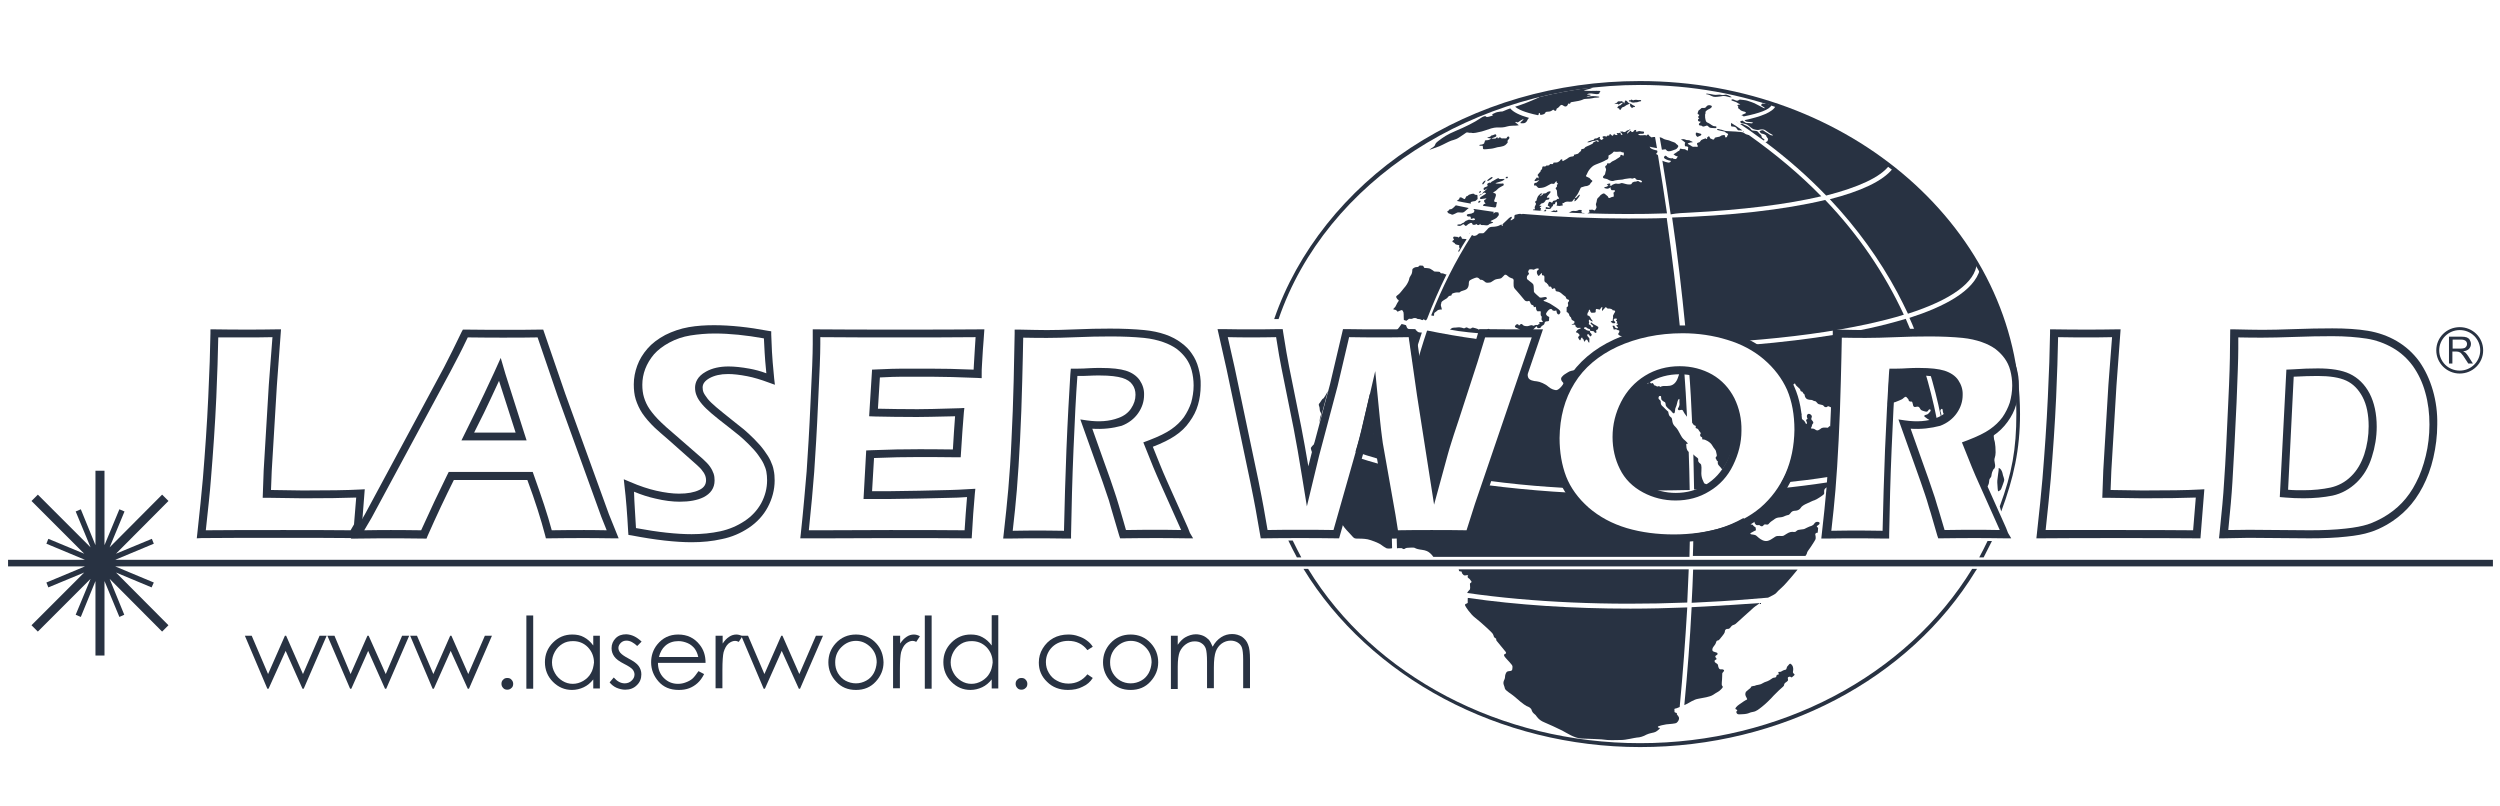 <?xml version="1.0" encoding="utf-8"?>
<!-- Generator: Adobe Illustrator 24.3.0, SVG Export Plug-In . SVG Version: 6.00 Build 0)  -->
<svg version="1.1" id="Logo" xmlns="http://www.w3.org/2000/svg" xmlns:xlink="http://www.w3.org/1999/xlink" x="0px" y="0px"
	 viewBox="0 0 1024 330" style="enable-background:new 0 0 1024 330;" xml:space="preserve">
<style type="text/css">
	.st0{fill:#283242;}
</style>
<g>
	<g>
		<g>
			<path class="st0" d="M531.2,228.3c-1.1-2-2.5-4.8-3.5-6.9h1.8c1,2,2.4,4.9,3.5,6.9H531.2z"/>
		</g>
		<g>
			<path class="st0" d="M535.1,233.3"/>
		</g>
		<g>
			<path class="st0" d="M671.8,306c-57.6,0-110.7-28.5-137.9-73l1.9,0c26.9,44,79,71.4,136,71.4c57,0,109.1-27.4,136-71.4h2
				l-0.6,0.9C782.1,278.3,729.4,306,671.8,306z"/>
		</g>
		<g>
			<path class="st0" d="M812.5,228.3h-1.8c1-1.9,2.5-4.7,3.4-6.7h1.8C814.9,223.6,813.5,226.3,812.5,228.3z"/>
		</g>
		<g>
			<path class="st0" d="M819.1,207.4c5-13.5,6.8-23.5,6.8-37.8c0-74.3-69.1-134.8-154.1-134.8c-67.9,0-128.8,39.5-148.1,95.9l-1.8,0
				c9.4-27.5,29.4-52.7,55.8-70.1c27.3-17.9,59.8-27.4,94-27.4c85.9,0,155.7,61.2,155.7,136.4c0,14.5-2.6,26.2-7.7,39.9L819.1,207.4
				z"/>
		</g>
	</g>
	<g>
		<path class="st0" d="M671.4,41.6c0.5-0.1,1-0.1,0.8-0.4c-0.2-0.4-0.5-0.2-1.1-0.2c-0.6,0-0.8-0.2-1.3-0.1c-0.5,0-0.5,0.1-0.8,0.2
			c-0.3,0-0.5-0.3-0.8-0.3c-0.3,0-0.2,0.4-0.6,0.3c-0.4-0.1-0.4,0.1-0.4,0.1c0,0.3,0.1,0.4,0.6,0.4c0.5,0.1,0.2,0.4,1,0.4
			c0.7,0.1,0.6-0.1,1.5-0.1C671.2,41.8,670.9,41.7,671.4,41.6z"/>
	</g>
	<g>
		<path class="st0" d="M618.2,56.7c0.2-0.6-0.2-1-0.7-0.7c-0.5,0.3-0.1,0.8-1,0.7c-0.9-0.1-1.5,0.1-1.6-0.1
			c-0.1-0.2-0.5-0.4-0.8-0.3c-0.2,0.1-0.5,0.6-0.6,0.4c-0.1-0.2,0-0.6-0.4-0.4c-0.4,0.2-0.3,0.5-0.9,0.5c-0.5,0-2,0.1-0.8-0.3
			c1.2-0.4,1.6-0.6,1.5-1c-0.1-0.4-0.2-0.7-1-0.3c-0.7,0.4-0.7,0.1-1,0.3c-0.3,0.2-0.4,0.4-0.4,0.4c-0.8,0.4-1.1,0.3-1.2,0.4
			c-0.1,0-0.2,0.2,0.5,0.3c0.7,0,1.2,0.2,0.8,0.3c-0.4,0.2-0.5,0.4-1.2,0.5c-0.6,0.1-0.6,0-1,0.1c-0.4,0.1,0,0.2-0.3,0.6
			c-0.3,0.4,0.2,0.3-0.4,0.8c-0.6,0.4-1.1,0.3-1.5,0.4c-0.4,0.1-0.4,0.4,0.2,0.4c0.6,0.1,1-0.3,1,0.5c0,0.8-0.1,1.1,1.5,0.9
			c1.6-0.2,2-0.1,3.4-0.5c1.4-0.4,0.6-0.2,2.4-0.5c1.8-0.3,2.1-0.9,2.5-1.3c0.4-0.4,0.4-0.4,0.3-0.8
			C617.4,57.3,617.9,57.3,618.2,56.7z"/>
	</g>
	<g>
		<path class="st0" d="M617.3,72.3c-0.7,0.4-0.7,0.6-0.5,0.7c0.3,0,0.7,0.1,0.8-0.2C617.7,72.6,617.3,72.3,617.3,72.3z"/>
	</g>
	<g>
		<path class="st0" d="M668,43.7c0.4,0.2,0.1,0.8,0.6,0.5s0-0.4,0.5-0.3c0.5,0,1-0.3,0.2-0.6c-0.8-0.3-0.9-0.6-1.2-0.7
			c-0.2-0.2-0.7-0.1-1.2-0.6s-0.5-0.7-0.9-0.8c-0.4-0.1-0.2-0.1-0.5,0.5c-0.3,0.7-0.2,1-0.4,0.4c-0.2-0.6-0.7-0.4-0.7-0.5
			c0.2-0.5-0.2,0.1-1.1-0.1c-0.9-0.1-0.6,0.3-1.1,0.6c-0.5,0.3-1.5,0.7-0.7,0.5c0.8-0.1,1.1-0.1,1.3,0.1c0.2,0.2,0,0.3,0.7-0.2
			c0.7-0.5,1.7-0.6,1-0.1s-0.3,0.6-1,0.8c-0.7,0.2-0.7,0.2-0.6,0.3c0.1,0.1-0.2,0-0.4,0.5c-0.1,0.5,0.5,0.2,0.7,0.5
			c0.2,0.3,0.3,1.1,0.8,0.1c0.5-1,0.8-0.5,1.6-1.1c0.7-0.6,0.7-0.4,1.2-0.7c0.5-0.2,0.9-0.6,0.9,0.1C667.7,43.8,667.6,43.5,668,43.7
			z"/>
	</g>
	<g>
		<path class="st0" d="M818.2,196c-0.2,1.2-0.1,2.1,0,3.4c0.1,1.3,0.1,2.2,0.6,1.7c0.5-0.5,0.6,0.2,1.3-1.9c0.7-2.1,1.1-2.4,0.6-3.7
			c-0.5-1.3-0.3-1.4-0.7-2.4c-0.4-1-1.1-1.5-1.3-1.3c-0.3,0.3,0.1,0.1-0.1,1.1C818.4,194,818.4,194.8,818.2,196z"/>
	</g>
	<g>
		<path class="st0" d="M738.9,292.1c0.1,0,0.1,0,0.2-0.1C739,292,738.9,292,738.9,292.1z"/>
	</g>
	<g>
		<path class="st0" d="M732.9,277.2c0.5-0.1,0.4,0,0.7,0.2c0.3,0.2,0.5-0.1,1.1-0.6c0.6-0.5,0.4-0.5-0.1-1c-0.5-0.6,0-0.9-0.1-1.9
			c-0.1-1-0.3-1.3-0.8-1.8c-0.5-0.5-0.7-0.2-1.2,0.4c-0.5,0.6-0.5,0.4-0.7,1.2c-0.2,0.9-0.6,0.5-1.4,0.9c-0.8,0.4-1,0.7-1.6,0.6
			c-0.6,0-0.4,0.2-0.3,0.6c0.1,0.4,0.4,0.3-0.2,0.5c-0.6,0.2-0.6,0.2-0.7,0.7c-0.1,0.5-0.4,0.5-1,0.6c-0.5,0-0.5,0.2-1.8,1
			c-1.4,0.8-1.6,0.5-2.9,1.3c-1.3,0.8-2.3,0.5-3.1,1c0,0-1.5,0.1-1.6,0.5c-0.1,0.5-0.3,0.4-1.2,1.2c-0.9,0.9-0.8,0.5-1,1.1
			s-0.2,1.1,0.4,2.1c0.6,1,0,0.6-1.2,1.5c-1.2,0.9-2.4,1.5-3.1,2.4c-0.7,1,0.1,0.7,0.4,1.1c0.3,0.5-0.4,0.4-0.3,0.9s0.4,1,1.3,0.9
			c1-0.1,1.5,0,2.7-0.2c1.3-0.2,1.4-0.6,2.8-0.8c1.4-0.2,2.4-1.1,3.7-2.1c1.3-1,3.7-3.3,4.8-4.6c1.1-1.2,3.2-3.1,3.9-3.7
			c0.6-0.6,0.2-0.6,0.5-1.1c0.2-0.5,0.6-0.5,1.1-1c0.5-0.4,0.4-0.5,0.3-1.2C732.2,277.4,732.5,277.3,732.9,277.2z"/>
	</g>
	<g>
		<path class="st0" d="M708.4,39.8c1.7,0.3,0.5-0.3-0.4-0.7c-1-0.4-0.8-0.4-1.9-0.2s-1.2-0.3-2.5-0.1c-1.3,0.2-1.9-0.1-3.2-0.3
			c-1.3-0.2-1.6-0.3-1.5,0.1c0,0,0.9,0,2.1,0.7c1.2,0.6,1.8,0.4,3.6,0.2C706.4,39.1,706.8,39.4,708.4,39.8z"/>
	</g>
	<g>
		<path class="st0" d="M694.6,54.6c0,0.5-0.1,0.7,0.3,1.1c0.3,0.4,0.3,0.5,1,0.1c0.7-0.4,0.7-0.2,0.8-0.4c0.2-0.2,0.4-0.6-0.4-0.7
			C695.4,54.5,694.6,54,694.6,54.6z"/>
	</g>
	<g>
		<path class="st0" d="M608,74.9c0.5-0.7,0.5-0.8,0.5-0.9c0,0-0.3-0.2-0.9,0.5c-0.6,0.7-0.5,0.8-0.3,1
			C607.4,75.6,607.5,75.6,608,74.9z"/>
	</g>
	<g>
		<path class="st0" d="M606.5,78.7c0.2-0.3,0-0.5,0-0.5c-0.6,0.2-0.9,0.7-0.6,0.7C606.2,78.9,606.3,79,606.5,78.7z"/>
	</g>
	<g>
		<path class="st0" d="M698.6,51.6c1.2-0.6,0.9,0.7,2.3,0.8c1.4,0.1,2.1,0.2,2.1-0.1c0.1-0.3,0.2-0.6-0.7-0.6
			c-0.9,0-1.6-0.9-2.5-1.3c-1-0.4-1-0.6-1.2-1.3c-0.2-0.7-0.2-1-0.2-2c0-0.9,0.4-0.7,0.3-0.8c-0.1-0.2-0.5-0.3,0.3-1
			c0.8-0.7,1.4-0.6,2-1.3c0.6-0.7-0.5-1-1.2-0.9c-0.7,0.1-0.8,0.6-1.3,1c0,0-0.4,0.2-1.1,0.1c-0.7,0-0.5,0.2-1.2,0.7
			c-0.7,0.5-0.5,0.4-0.8,1.3s0.7,0.5,0.6,1c-0.1,0.5-0.5,0.2-0.4,0.8c0.1,0.6,0.6,0.3,0.4,0.5c-0.2,0.2-0.4,0.2-0.5,0.5
			c-0.1,0.3,0.1,0.8,0.7,0.8c0.6-0.1,0.3,0.3,0.2,0.4c-0.1,0.1-0.7,0.4-0.5,0.9c0.2,0.5,0.7,0.2,1.1,0.4
			C697.3,51.7,697.4,52.1,698.6,51.6z"/>
	</g>
	<g>
		<path class="st0" d="M610.4,73.6c0.6-0.4,1.2-0.8,0.9-1c-0.3-0.2-0.6,0-1.1,0.4c-0.5,0.4-1.1,0.8-1,1
			C609.3,74.3,609.8,74,610.4,73.6z"/>
	</g>
	<g>
		<path class="st0" d="M605.5,82.9c0.1,0.1,0.1,0.3,0.6,0c0.5-0.3,0.3-0.9-0.2-0.6C605.5,82.6,605.3,82.7,605.5,82.9z"/>
	</g>
	<g>
		<g>
			<path class="st0" d="M618.6,44.4c-0.9,0.3-1.6,0.6-2.3,0.9c-1.5,0.7-0.9,0.2-2.3,0.5c-1.4,0.2-1.4,0.4-2.4,0.8
				c-1,0.4,0.4,0.6-0.4,0.8c-0.9,0.2-1.5,0.6-2.4,0.5c0,0-0.2-1-2.5,0.6c-2.3,1.6-6.4,3.6-10,5.1c-3.6,1.5-5.1,2.6-7.1,4.1
				c-2,1.5-0.8,1.5-2.1,2.5c-1.3,1-3.9,2.1,2.5-0.3c0,0,2.2-1,3.7-1.8c1.5-0.8,2.7-0.7,4.2-1.7c1.5-0.9,2.6-1.8,3.1-2.1
				c0.6-0.2,1.1,0.2,1.7,0.1c0.6-0.1,0.1,0.1,1.2,0.1c1.1-0.1,0.9-0.1,2.3-0.4c1.4-0.2,3.3-1,5-1.5c1.7-0.5,2.9-0.4,4.5-0.4
				c1.6-0.1,2.3-0.7,4.2-0.7c1.9,0,2.6-0.2,2.6-0.2l-1.2-1c-0.2-0.1-0.3-0.2-0.3-0.2l0.4-0.2c0.2,0.1,0.5,0.5,1.1,0
				c1.1-0.9,2.4-1.4,1.8-0.8c-0.6,0.6-1.7,1.4-0.8,1.4c0.9,0,1.5,0.1,2.1-0.6c0.5-0.5,0.3-0.9,1.1-1.6
				C622.4,47.2,619.8,45.9,618.6,44.4z"/>
		</g>
		<g>
			<path class="st0" d="M630,47.2c0.2-0.2,0.3-0.4,0.3-0.6c-0.1-0.3,0.1-0.3,0.1-0.3s0.5-0.1,0.3,0.2c0.3,0.5,0,0.7,0.8,0.5
				c1.5-0.2,1.6-1.1,1.6-1.1s0.6-0.2,1.4-0.2c0.8,0,1.7-0.8,1.7-0.8s0.9,0.9,1.2,0.3c0.3-0.6-0.1-0.6,0.7-1c0.8-0.5,0.7-1,1.4-1.2
				c0.6-0.2,1.1,0.8,1.9,0.6c0.8-0.2,0.9-1.2,0.9-1.2s0.7,0.3,0.9-0.1c0.2-0.4-0.1-0.4,1.3-0.6c1.4-0.2,3-0.5,3.8-0.9
				c0.7-0.4,0.9-0.2,2.8-0.4c1.8-0.2,1.7-0.4,2.8-0.4s2.3-0.4-0.5-0.6c-1.6-0.1-2.5,0.1-3,0.2c-0.3,0.1-0.6,0.2-0.6,0.2
				s0.4-0.4,0.8-0.5c0.7,0,1.4-0.4,0.6-0.5c-1.2-0.1-1.2-0.1-1.2-0.1s0.6-0.7,2.6-0.3c2,0.4,2.6,0,2.6-0.5s1.3-0.7-1.2-0.7
				c-2.5,0-2.5,0.1-3.9,0c-1.4-0.1-1.4-0.1-1.4-0.1s0.6-0.3,2-0.6c1-0.2,1.5-0.5,1.7-0.7c-7.5,0.9-14.8,2.2-22,4l0,0.1
				c0,0-5.6,2.5-8.2,3.3c-0.6,0.2-1.1,0.3-1.6,0.5C621.7,44.7,624.2,46,630,47.2z"/>
		</g>
	</g>
	<g>
		<g>
			<path class="st0" d="M596.7,82.3c1.9,0.4,3.8,0.8,5.8,1.1c-0.1-0.5-0.3-0.6,0.4-0.8c0.9-0.3,1.3,0,1.8-0.6c0.5-0.6,0.6-0.1,0.5-1
				c-0.1-0.9,0.2-1.2-0.6-1.2c-0.8,0-0.6-0.3-0.8-0.4c-0.2-0.1-0.7-0.1-1.6,0.2c-0.9,0.2-0.7,0.5-1.2,0.7c-0.5,0.2-0.3-0.1-0.6,0.5
				c-0.3,0.6-0.4,1-0.9,0.6c-0.6-0.4-1.1-0.7-1.5-0.5c-0.5,0.2,0.1,0.2-0.5,0.8C597,82.1,596.9,82.2,596.7,82.3z"/>
		</g>
		<g>
			<path class="st0" d="M596.3,84.1c-0.6,0.5-0.4,0.5-0.8,0.8c-0.4,0.3-0.6,0.5-0.6,0.5c-0.5,0.3-0.4,0.3-0.8,0.3
				c-0.5,0-0.4,0.1-0.7,0.5c-0.3,0.3-0.8,0.2-0.5,0.7c0.3,0.4,0.3,0.5,1.1,0.7c0.8,0.3,0.6,0.6,1.8,0c1.2-0.5,0.8-0.6,1.8-0.6
				c1,0,1.6,0.4,2.6-0.6c0.5-0.5,1-0.8,1.4-1.2C599.8,84.8,598,84.5,596.3,84.1z"/>
		</g>
	</g>
	<g>
		<g>
			<path class="st0" d="M606.4,79.9c0.9-0.5,0.9-0.6,1.3-0.9c0.4-0.3,1.4,0.2,0.7,0.5c-0.7,0.4-1,0.6-1.6,1c-0.6,0.3-1.1,1.1,0.1,1
				c1.2-0.1,2.3-0.5,1.8,0c-0.5,0.5-1,0.3-0.8,1c0.2,0.6,0.6,0.7,0.5,1c-0.1,0.3-0.4-0.4-0.8,0.4c-0.1,0.1-0.1,0.3-0.2,0.4
				c1.6,0.2,3.3,0.5,5,0.7c0.3-0.3,0.5-0.2,0.5-1c0-0.9,0.7-1.1,0-1.2c-0.7-0.1-1.1-0.2-0.8-0.9c0.3-0.7,0.3-0.9,0.6-1.7
				c0.2-0.8-0.3-1.1-0.7-1.1c-0.4,0-0.6-0.3,0.3-0.7c0.8-0.4,1.1-1.2,2.3-1.8c1.2-0.6,1.5-0.7,1.3-1.1c-0.1-0.4-0.1-0.4-0.9-0.3
				c-0.8,0-3.3,0.1-2.1-0.3c1.2-0.4,2.4-0.7,2.8-1c0.3-0.3,1.1-0.7,0-0.6c-1.2,0.1-1.3,0-1.5,0c-0.2,0-0.3-0.4-0.6-0.3
				c-0.4,0.1-0.2,0.1-1,0.5c-0.7,0.4-1,0.6-1.2,0.7c-0.2,0-0.4,0.2-0.6,0.4c-0.3,0.2-0.5,0.4-0.5,0.4s0-0.4-0.5-0.1
				c-0.6,0.3-0.7,0.5-0.6,0.8c0.1,0.4,0.4,0.4-0.2,0.7c-0.6,0.3-1.3,0.4-1.3,0.8c0,0.4,0,0.9,0.6,0.5c0.7-0.4,1.4-0.9,0.6-0.2
				c-0.8,0.6-0.4,0.6-1,0.9s-0.4,0.7-1,1.1C606,79.6,605.5,80.4,606.4,79.9z"/>
		</g>
		<g>
			<path class="st0" d="M613.7,87c-0.4,0-0.8-0.1-1.1-0.1c-0.7,0.3-1.3,0.8-1,0.3c0.2-0.2,0.3-0.3,0.4-0.4c-2.9-0.4-5.6-0.8-8.2-1.2
				c-0.1,0-0.1,0.1-0.2,0.1c-0.3,0.2,0.4,0.2,0.3,0.6c-0.1,0.4,0,0.7-0.6,0.9c-0.6,0.3-0.6,0.3-1.4,0.4c-0.8,0.1-1.2,0.3-1.1,0.6
				c0.1,0.4,0.5,0.5,0.9,0.5c0.4,0,0.5-0.2,0.7,0.3c0.2,0.5-0.2,0.8,0.5,0.6c0.6-0.2,0.6-0.3,1-0.1c0.4,0.2,0.5,0.6-0.4,0.7
				c-0.9,0-0.9-0.2-1.6-0.2c-0.7,0-0.8,0.2-0.8,0.2c-0.5,0.3-0.5,0-1,0.5c-0.5,0.4-0.4,0.5-1.1,0.7c-0.7,0.3-0.2,0.5-1.1,0.5
				c-0.9,0-1.4,0.3-0.8,0.5c0.5,0.2,1,0.2,1.5-0.1c0.5-0.3,0.8-0.7,1.1-0.3c0.4,0.4,0.5,0.7,1,0.4c0.5-0.3,0.3-0.4,0.9-0.7
				c0.6-0.3,0.9-0.6,1.3-0.3c0.4,0.4,0,0.7,0.8,0.7c0.7,0,0.7-0.2,1-0.3c0.3-0.1,0.2,0.4,0.8,0.4c0.6,0,0.6-0.5,0.8-0.5
				c0.2,0-0.2,0.5,0.8,0.5c1-0.1,1.8,0.3,2.4,0c0.6-0.3,0.3-0.4,1-0.6c0.7-0.2,1.3-0.4,1-0.6c-0.3-0.2-1.4-0.2-0.7-0.6
				c0.7-0.4,2-0.8,2.5-1.5c0.5-0.7,0.7-0.6,0.6-1.3C613.8,87.4,613.7,87.1,613.7,87z"/>
		</g>
	</g>
	<g>
		<path class="st0" d="M647.9,86.1c-0.1-0.1-1.1-0.2-1.4,0c-0.3,0.2-1.1,0.4-1.7,0.3c-0.5-0.1-1.1,0.1-1.3,0.2
			c-0.1,0.1-0.5,0.4-1,0.5c2.2,0.1,4.4,0.2,6.7,0.3c-0.1,0-0.1,0-0.2-0.1c-0.6-0.2-1,0.1-1.2-0.4C647.6,86.5,648,86.2,647.9,86.1z"
			/>
	</g>
	<g>
		<path class="st0" d="M637,86.4c-0.3,0.1-0.1-0.4-0.6-0.2c-0.5,0.2-0.8,0.4-1.3,0.5c-0.1,0-0.1,0-0.2,0c0.8,0.1,1.7,0.1,2.5,0.2
			c0.1-0.1,0.2-0.1,0.3-0.1c0.4-0.1,0.2-0.4,0.1-0.6C637.8,85.9,637.2,86.3,637,86.4z"/>
	</g>
	<g>
		<path class="st0" d="M710.3,51.9c0.9,0.2,0.9,0.6,1.3,1.1c0.3,0.5,0.5,0.4,1.5,0.4c0.3,0,0.5,0,0.6,0c-1.5-1.1-3.1-2.1-4.7-3.1
			c0.1,0.2,0.1,0.4,0,0.8C709,52.1,709.4,51.7,710.3,51.9z"/>
	</g>
	<g>
		<path class="st0" d="M691.9,87.1c21.7-1.1,40.1-3.4,54.1-6.7c-8.8-9-18.7-17.3-29.7-25.1c-0.1,0-0.3,0-0.4-0.1
			c-0.6-0.2-0.7-0.1-1.5-0.7c-0.8-0.6-2.2-0.4-3.2-0.6c-1-0.1-3-0.1-3.7-0.2c-0.7,0-1.1-0.1-1.9-0.4c-0.8-0.3-0.7-0.1-1.5-0.4
			c-0.8-0.3-0.8,0.3-0.8,0.3s1.8,0.5,2.6,0.6c0.9,0.1,0.5,0.3,1.3,0.7c0.8,0.4,0.4,0.1,0.6,0.6c0.2,0.4-0.1,0.2-0.3,0.4
			c-0.1,0.2,0.1,0.4-0.3,0.7c-0.4,0.2-0.6,0.1-0.6-0.4c0-0.6-0.4-0.5-1.1-0.4c-0.7,0.1-0.8,0.5-1.3,0.6c-0.5,0.1-0.9,0.2-1.5,0.3
			c-0.6,0.1-0.3,0.6-0.7,0.8s-0.6-0.1-1.2-0.3c-0.6-0.2-0.3-0.4-0.6-0.8c-0.3-0.4-0.4-0.1-0.9,0.3c-0.5,0.4,0.3,0.4-0.1,0.6
			c-0.4,0.2-0.7-0.5-0.9-0.2c-0.1,0.3-0.3,0.1-0.9,0.4c-0.5,0.3-0.5,0.1-0.9,0.7c-0.4,0.6-0.6,0.5-0.9,0.6c-0.3,0.1-0.5,0.2-0.5,0.5
			c-0.1,0.3,0.3,0.4,0.3,1c0,0.5-0.6,0.1-1.3,0.2c-0.7,0.1-1.1-0.1-1.3-0.3c-0.2-0.2-0.7-0.4-1.2-0.7c-0.5-0.2-0.3-0.4,0.1-0.5
			c0.4-0.1,0.6-0.3,1.3-0.3c0.7,0,0.2-0.3-0.6-0.6c-0.7-0.3-0.2-0.3-1-0.3c-0.8,0-0.5,0-1.3-0.3c-0.9-0.3-1.6,0.1-1.6,0.1
			s0.6,0.2,1.4,0.9c0.8,0.7,0.1,0.1,0.2,1.2c0.1,1.1,0.1,0.4,0.9,0.7c0.8,0.3,0.4,0.2,0.4,1.1c0.1,0.8-0.3,0.6-0.8,0.3
			c-0.4-0.2-0.2-0.3-0.9-0.3c-0.8,0-0.8-0.1-1.2-0.2c-0.4-0.1-0.4,0.2-0.6,0.7c-0.2,0.4-0.4,0.1-0.8,0.5c-0.4,0.3-0.6,0.5-1.3,0.9
			c-0.7,0.4,0,0.3,0.2,0.6c0.2,0.2,0.6,0.4,1,0.4s0,0.5-0.3,0.9s-0.2,0.2-0.9,0.2c-0.7,0-0.5-0.5-0.8-0.3c-0.3,0.1-0.7,0.1-1.3-0.1
			c-0.6-0.2-0.8-0.4-1.2-0.8c-0.4-0.3-0.7,0-0.9,0.4c-0.2,0.3,0.1,0.7,1.1,1.1c1,0.4,0.9,0.3,1.4,0.4c0.5,0.1,0.2,0.6-0.2,0.7
			c-0.4,0.2-0.7,0.1-1.8-0.2c-0.7-0.2-1-0.4-1.2-0.5c1.2,7.5,2.4,14.8,3.4,22C687.1,87.3,689.5,87.2,691.9,87.1z"/>
	</g>
	<g>
		<path class="st0" d="M631.4,86.3c-0.5,0-0.5,0.1-0.3-0.6c0.2-0.7,0-0.3-0.3-0.6c-0.3-0.3,0.3-0.2,0.5-0.6c0.2-0.3-0.1-0.2-0.6-0.2
			c-0.5,0,0-0.1,0.3-0.6c0.3-0.4,0.2-0.3,0.9-0.5c0.6-0.2,0.7-0.4,1-0.8c0.3-0.4,0.1-0.5,0.9-0.6c0.8,0,0.5-0.2,0.8-0.5
			c0.3-0.3-0.1-0.4-0.6-0.3c-0.6,0.1-0.4-0.2-0.2-0.6c0.3-0.4,0.4-0.5,0.9-1.1c0.5-0.6,0.6-0.8,0.3-0.9c-0.2-0.1-0.6,0-1.1,0.2
			c-0.5,0.3-0.4,0.5-1,0.6c-0.5,0.1-0.8,0-0.9,0.3c0,0.3-0.4,0.4-1,0.8c-0.6,0.4,0.2-0.6,0.7-0.9c0.4-0.2-0.6-0.3-0.9,0.1
			c-0.3,0.4-0.7,0.6-0.9,1c-0.2,0.4-0.5,1.1-0.5,1.5c0,0.4-0.7,0.3-0.6,0.8c0.1,0.5,0.5,0.4,0.3,0.9c-0.2,0.4,0,0-0.2,0.4
			c-0.2,0.4-0.3,0.6-0.3,0.9c0,0.3,0.1,0.2,0.1,0.6c0,0.3-0.7,0.1-0.8,0.3c0,0.1,0,0.2,0,0.2c1.3,0.1,2.6,0.2,3.9,0.3
			C631.9,86.5,631.7,86.3,631.4,86.3z"/>
	</g>
	<g>
		<path class="st0" d="M682.9,61.8c0.7,0.4,1.8,0,2.8-0.4c1-0.3,1-0.4,1.5-1c0.5-0.6,0.1-0.9-0.3-1.2c-0.5-0.3-0.5-0.7-1.2-0.9
			c-0.8-0.2-1.5-0.6-2.1-0.8c-0.7-0.2-1.8-0.3-2.5-0.8c-0.4-0.3-0.9-0.4-1.3-0.5c0.3,1.7,0.6,3.4,0.9,5.1c0.3,0,0.6,0,1-0.1
			C682.6,61,682.2,61.4,682.9,61.8z"/>
	</g>
	<g>
		<path class="st0" d="M650.4,87.3c-0.1,0.1-0.1,0.1-0.2,0.1c10.5,0.3,21.5,0.4,32.6,0c-1.1-7.7-2.4-15.7-3.7-23.8
			c-0.1-0.2-0.3-0.3-0.6-0.4c-0.3-0.2,0.1-0.5,0.4-0.9c0-0.2-0.1-0.4-0.1-0.6c-0.2-0.1-0.5-0.2-0.7-0.2c-0.6-0.2-0.9-0.2-1.5-0.5
			c-0.7-0.3-1-1-0.8-0.9c0.1,0.1,0.9,0.2,1.9,0.4c0.4,0.1,0.8,0.1,1,0.2c-0.3-1.5-0.5-3.1-0.8-4.6c-0.4,0-0.8,0-1.1,0.1
			c-0.7,0.2-0.4-0.1-0.9-0.3c-0.5-0.2-0.4-0.7-0.8-0.8c-0.4-0.1-0.6,0.6-0.9,0.4c-0.3-0.2-0.2-0.2-1.3-0.1c-1,0.1-0.9,0-1.6-0.1
			c-0.7-0.1,0.1-0.6,1.1-0.5c1,0,0.9-0.1,1-0.6c0.1-0.4-0.5-0.3-1.2-0.4c-0.7-0.1-0.6-0.2-1-0.1c-0.4,0.2-0.5,0.2-1,0.2
			c-0.5,0,0.3-0.8-0.1-0.7c-0.4,0.1-0.6,0-0.8,0.3c-0.2,0.3-0.3,0.6-0.8,0.6c-0.5,0-0.3-0.8-0.7-0.5c-0.3,0.3-0.7,0.6-1.1,1
			c-0.5,0.4-0.2-0.3-0.2-0.3s0.8-0.9,1.2-1.2c0.4-0.4-0.1-0.2-0.3,0c-0.2,0.2-0.4,0.2-0.8,0.3c-0.4,0.1-0.6,0.5-0.9,0.6
			c-0.3,0.1-0.6,0.2-0.8,0c-0.2-0.2-0.5-0.1-1.1-0.1c-0.6-0.1,0.1,0.1,0.6,0.9c0.5,0.7-0.6,0.6-0.6-0.1c0-0.7-0.4-0.2-0.6-0.2
			c-0.2,0-0.2,0.1-0.8,0c-0.6-0.1,0.3,0.7,0.1,0.8c-0.2,0.1-0.6-0.1-1-0.1c-0.4-0.1-0.1-0.6-0.3-0.4c-0.2,0.2-0.3,0.3-0.5,0.7
			c-0.1,0.3-0.3,0-0.6-0.1c-0.3-0.1-0.1-0.4-0.4-0.4c-0.3,0-0.5-0.1-0.5,0.3c0,0.4-0.4,0.2-0.7,0.2c-0.3,0.1-0.3,0.6-0.7,0.4
			c-0.4-0.1-0.5-0.2-1-0.1c-0.4,0.1-0.6,0.3-0.2,0.7c0.4,0.3,0.1,0.4-0.4,0.7c-0.5,0.3-0.4,0-0.7-0.2c-0.2-0.2-0.4-0.1-0.2-0.6
			c0.2-0.5-0.2-0.4-0.8,0c-0.5,0.4-0.5,0.2-1,0.3c-0.4,0.1-0.5,0.1-0.6,0.4c-0.1,0.3-0.5,0.1-2,0.7c-1.5,0.6-0.2,0.6,0.6,0.3
			c0.7-0.3,0.8-0.4,1.2-0.4c0.5,0,0.4,0,1.2-0.2c0.8-0.2,0.7,0,0.9,0.3c0.2,0.3-0.4,0.4-0.6,0.1c-0.2-0.3-0.6-0.1-0.9,0.1
			c-0.3,0.2-0.8,0.3-0.8,0.5c0,0.2,0,0.2-0.3,0.4c-0.3,0.2-1.2,0.6-1.9,0.9c-0.7,0.3-1,0.4-1.3,0.9c-0.3,0.4-1.1,0.2-1.3,0.5
			c-0.2,0.2,0.1,0.4-0.2,0.7c-0.3,0.3-0.4,0.2-0.7,0.6c-0.3,0.4-0.4,0.5-1,0.6c-0.5,0.1-0.4,0.2-0.7,0.2s-0.5,0-0.4,0.3
			c0.1,0.3-0.2,0.4-0.7,0.5c-0.5,0-1.2,0.2-1.7,0.6c-0.4,0.4-1.5,0.9-2,1.2c-0.5,0.3-0.3-0.4-0.4-0.6c-0.1-0.1-0.6-0.1-0.8,0.3
			c-0.2,0.4-0.3,0.3-0.8,0.7c-0.5,0.4-1.4,0.2-1.8,0.3c-0.4,0-0.1,0.2-0.4,0.5c-0.2,0.3-1.3-0.1-1.3,0.2c0,0.3-0.5,0.5-0.9,0.5
			c-0.4,0-0.3-0.2-0.7,0.2c-0.4,0.4-1,0-1.3,0.2c-0.3,0.2-0.1,0.9-0.4,1.2c-0.3,0.3-0.5,0.2-0.4,0.5c0,0.3-0.2,0.4-0.7,1
			c-0.4,0.6-0.8,0.7-0.5,1c0.3,0.3,0.3,0.3,0.3,0.9c0.1,0.7-0.8-0.4-0.7-0.3c0.1,0.1-0.2,0.5-0.6,0.9c-0.4,0.4-0.5,0.5-0.2,0.7
			c0.3,0.1,0.3,0.1,1.3-0.2c1-0.3,0.1,0.2-0.4,0.7c-0.4,0.5-0.9,0.1-1.1,0.5c-0.2,0.4-0.3,1,0.2,0.9c0.5-0.1,0.5,0,1,0.6
			c0.5,0.6,0.8,0.4,1.9,0.3c1.1-0.1,2.2-0.8,3.1-1.3c0.9-0.6,0.9-0.3,1.5-0.3c0.7,0,0.3-0.1,0.9-0.7c0.5-0.6,0.4-0.6,0.5,0
			c0.1,0.6,0.5,0.2,0.5,0.7c0,0.4-0.5,0.1-0.4,0.5c0.1,0.4,0.1,0.6-0.2,0.9c-0.3,0.3-0.4,0.3-0.2,0.7c0.2,0.4,0.4,0.4,0.4,0.7
			c0,0.3,0.1,0.6,0.1,1.2c0.1,0.6,0,0.7,0.2,1c0.2,0.3,0.4,0.5,0.6,0.9c0.1,0.4-0.8,0.1-0.9,0.4c-0.1,0.3-0.2,0.3-0.7,0.5
			c-0.6,0.2-0.8,0-1,0.5c-0.1,0.5-0.4,0.5-0.8,0.2c-0.4-0.3-0.7-0.1-0.8,0.1c-0.2,0.2-0.1,0.2-0.3,0.8c-0.2,0.6-0.2,0.3,0,0.6
			c0.3,0.2,0.6,0.2,0.7,0.6c0,0.3-0.6,0.2-1.1,0c-0.5-0.3-0.6,0.1-0.6,0.4c0,0.3,0.2,0.3,1,0.3c0.8,0,1.1,0,1.4-0.7
			c0.3-0.8,0.3-0.1,0.5-0.4c0.2-0.4,0-0.6,0.3-0.8c0.4-0.2,0.3,0.2,0.6-0.2c0.2-0.4,0.2-0.8,0.5-0.9c0.3-0.1,0.3,0.3,0.4,0.8
			c0,0.5-0.4,0.8-0.2,0.8c0.2,0,0.2,0,0.6,0.1c0.4,0.1,0.7,0.1,1.5-0.1c0.8-0.1,0.3,0.1,0.3-0.7c0-0.8,0.3-0.1,0.6-0.4
			c0.3-0.3,0.4-0.4,1.1-0.5c0.7-0.1,1.1,0.1,1.7,0c0.6-0.1,0.4,0.2,1.1-0.8c0.7-1,0.6-0.2,0.4,0.4c-0.2,0.6,0.7,0.1,1.8-1.5
			c1.1-1.7-0.2-0.8-0.7-0.1c-0.5,0.7-0.9,0.5-0.9,0.5s0.4-0.8,0.6-0.9c0.2-0.1,1.3-2.1,1.6-2.9c0.2-0.8,0.9-0.6,1.5-0.9
			c0.7-0.3,1,0,1.9-0.5c0.9-0.5,0.4-0.5,1-1.1c0.7-0.6,0.7-0.8,0.1-1.1c-0.5-0.3-0.3-0.7-1.4-1.1c-1.1-0.4-0.8-0.6-0.5-1.1
			c0.3-0.5,0.4-1.1,1.1-2c0.7-0.9,1.5-1.7,2.6-2.1c1.1-0.4,3.6-1.4,4.1-1.8c0.5-0.3,0.9-0.2,1.1-0.9c0.2-0.6-0.2-0.9,0.2-1.1
			c0.4-0.2,0.8-0.4,1.3-0.8c0.5-0.3,0.5-0.8,1-0.7c0.5,0.2,1.6,0,2.3,0c0.7,0,0.5,0.4,1.1,0.3c0.6-0.1,0.4,0.5,0.4,1.1
			c0,0.6-0.7-0.1-1.1-0.1c-0.3,0.1-0.3,0.2-0.3,0.6c-0.1,0.3-0.9,0.7-1.5,1.1c-0.6,0.5-0.7,0.4-1.4,0.8c-0.7,0.3-0.8,0.5-1.3,0.9
			c-0.4,0.3-0.8,0-1.1,0.1c-0.3,0.1,0,0.5-0.4,0.8c-0.5,0.3-0.7,0.5-0.3,1.2c0.4,0.7-0.1,1.2-0.2,2.1s-0.9,0.9-0.9,1.5
			c0,0.7,0.6,0.5,1.5,0.8c0.9,0.3,0.4,0.3,1.5,0.7c1.1,0.3,1.2,0.1,1.9-0.1c0.8-0.1,1.5-0.3,2.4-0.3c0.9,0,1.2-0.3,2.3-0.4
			c1.1-0.1,1.4-0.3,2.1-0.1c0.7,0.2,0.7-0.2,1.2-0.2c0.5-0.1,0.2,0.4,0.9,0.7c0.7,0.3,0.8-0.1,1.7,0.3c0.9,0.5,0.3,1-0.3,0.7
			c-0.5-0.3-0.8-0.6-1.2-0.4c-0.4,0.2-0.6,0.2-1,0.2c-0.4,0-0.8,0.3-0.8,0.3c-0.7,0.2-0.2,0.5-0.6,0.7c-0.3,0.2-1.4,0.2-2.1,0
			c-0.7-0.2-0.8-0.2-1.5-0.4c-0.7-0.1-0.7,0.1-1.1,0.2c-0.5,0.1-1,0.1-1.4,0c-0.4-0.1-1,0.2-1.5,0.4c-0.4,0.2-0.5,0.3-0.6,0.5
			c-0.1,0-0.2-0.1-0.4-0.1c-0.7,0,0-0.2,0-0.6c0-0.4-0.6-0.2-0.6-0.2c-0.5,0.1-1,0.2-0.8,0.4c0.2,0.2,0.9,0,0.5,0.3
			c-0.4,0.3,0,0.4-0.8,0.6c-0.8,0.1-1.1,0.5-0.5,0.6c0.7,0.1,0.8,0.3,1.4,0.1c0.7-0.3,0.6-0.3,0.8-0.5c0,0,0.1-0.1,0.1-0.1
			c-0.1,0.4,0,0.7,0.2,1c0.2,0.4,0.3,0.3,1.1,0.3c0.8,0,0.4-0.1,0.4,0.4c0,0.5-0.1,0.2-0.4,0.5c-0.3,0.2,0,0.3,0,1.1
			s-0.1,0.7-0.4,0.7c-0.3,0-0.7,0.2-1.1,0.4c-0.4,0.2-0.7,0.1-0.8-0.3c-0.1-0.4-0.4-0.4-1-1c-0.6-0.6-0.9-0.6-1.5-0.2
			c-0.6,0.3-0.6,0.4-1.1,1c-0.5,0.6-0.8,0.5-1,1.4c-0.2,0.9-0.1,0.9-0.3,1.3c-0.2,0.4-0.1,0.9,0.1,1.4c0.2,0.5-0.3,0.9-0.5,1.4
			c-0.2,0.4-0.7,0-1-0.1c-0.3-0.1-1,0.1-1.3,0c-0.3,0-0.2,0.2-0.1,0.7C651.3,87.1,650.8,87,650.4,87.3z"/>
	</g>
	<g>
		<path class="st0" d="M632.5,86.3c-0.1,0.1-0.2,0.2-0.3,0.2c0.3,0,0.5,0,0.8,0.1c0.3-0.3,0.4-0.4,0.3-0.6
			C633.3,85.8,633,85.8,632.5,86.3z"/>
	</g>
	<g>
		<path class="st0" d="M722.3,57.5c0,0,0.1,0,0.1,0c0.7-0.1,0.3-0.4-0.4-0.9c-0.7-0.4-0.2-1-0.9-1.5c-0.7-0.5-0.9-1.1-1.3-1.3
			c-0.4-0.2-0.8-0.2-1.6-0.3c-0.8,0-0.9-0.4-1.4-1c-0.5-0.6-2.1-1.3-2.4-1.4c-0.3-0.2-0.8-0.5-1.2-0.3c-0.4,0.1-0.8-0.1-1.5-0.7
			c-0.1-0.1-0.3-0.2-0.4-0.3c0,0-0.1,0-0.1,0C715.1,52.3,718.8,54.9,722.3,57.5z"/>
	</g>
	<g>
		<path class="st0" d="M775.3,69c-4,5.2-13.3,9.4-25.8,12.6c11.1,11.8,20.3,24.5,27.7,38.3c1.5,2.8,2.9,5.7,4.3,8.6
			c17.8-5.7,27.7-12.9,28.2-20.7c-1.3-2.2-2.6-4.3-4.1-6.4c-0.3-0.5-0.7-1-1-1.5c-0.1-0.2-0.3-0.4-0.4-0.6c-0.5-0.8-1.1-1.5-1.6-2.2
			c0,0,0,0,0,0C794.9,86.6,785.8,77.2,775.3,69z"/>
	</g>
	<g>
		<path class="st0" d="M600.3,97.9c-0.7,0-1-0.1-1.3-0.1c-0.4,0-0.1-0.2-0.4-0.6c-0.3-0.5-0.3-0.5-0.7-0.3c-0.4,0.2-0.4,0.6-0.7,0.3
			c-0.3-0.2,0-0.2-0.6-0.2c-0.5,0-1.1-0.2-1.2,0c-0.2,0.2-0.3,0.6-0.1,0.7c0.2,0.1,0.3,0.2,0.2,0.5c-0.1,0.2-0.6,0.3-0.6,0.7
			c0.1,0.4,0.3,0.2,0.8,0.6c0.5,0.4,0,0.4,0.9,0.7c1,0.3,1.2,0,1.1,0.6c-0.2,0.6,0.2,0.6,0.2,1c0,0.4-0.7,0.6-0.5,1.2
			c0,0.1,0.1,0.2,0.1,0.3c1-1.8,2.1-3.6,3.2-5.3C600.5,97.9,600.4,97.9,600.3,97.9z"/>
	</g>
	<g>
		<path class="st0" d="M686.3,290.2c0.3,0,0.9-0.3,1.7-0.6c1.3-13.7,2.3-27.2,3.1-40.8c-7.9,0.3-15.7,0.5-23.3,0.5
			c-24,0-46.4-1.5-66.6-4.4c-0.1,0.8,0,1.9,0,1.9s0,0.2-0.4,0.4c-0.4,0.1-0.9,0.3-0.7,0.8c0.2,0.5,2.1,3.5,4.2,5.1
			c2.1,1.6,6.3,5.5,6.9,6.2c0.6,0.7,0.6,1.4,0.8,1.7c0.3,0.3,0.7,0.5,0.8,0.6c0.1,0.1-0.1,0.7,0.4,1.1c0.5,0.5,2.7,3.4,3.2,3.9
			c0.5,0.5,0.7,1,0.2,1.2c-0.6,0.3-0.7,0.3-0.4,1c0.4,0.7,2,2.2,2.6,3c0.6,0.7,0.8,0.9,0.7,1.7c-0.1,0.8,0,1.1-0.7,1.3
			c-0.8,0.2-1.5-0.1-2,1c-0.5,1-0.2,1.6-0.5,2.3c-0.3,0.6-0.5,1.1-0.5,1.7s0.4,1.2,0.6,2.2c0.2,0.9,2.8,2.3,3.9,3.3
			c1.1,1,3.9,3.4,5,3.9c1,0.4,1.9,0.8,2.1,1.8c0.3,1,1.2,1.5,1.6,1.9c0.4,0.5,1.2,2,3.4,2.9c2.1,0.9,5.2,2.3,7.4,3.4
			c2.1,1.1,5,3.1,7.8,3.3c2.8,0.1,9.1,0.3,9.8,0.5c0.7,0.2,4.7,0.2,6.7,0.1c1.9,0,5.3-0.9,6.4-1c1.1,0,2.7-0.5,3.9-1.2
			c1.3-0.6,2.5-0.7,3.1-0.9c0.6-0.2,0.9-0.3,1.6-0.9c0.7-0.6,1.1-1,0.5-1c-0.6,0-0.8-0.5-0.1-0.7c0.7-0.2,1.6-0.5,3-0.7
			c1.4-0.2,3.8-0.2,4.3-0.7c0.6-0.5,1.1-1.4,0.9-2.1c-0.3-0.7-0.6-0.9-0.8-1.2c-0.3-0.4,0.3-0.5-0.3-0.7c-0.6-0.2-0.9-0.3-0.7-0.7
			C685.8,290.4,685.7,290.3,686.3,290.2z"/>
	</g>
	<g>
		<path class="st0" d="M698.8,248.4c-2,0.1-3.9,0.2-5.9,0.3c-0.7,13.4-1.7,26.7-3,40.1c0.2-0.1,0.5-0.2,0.7-0.3
			c1.5-0.7,3.1-2,5.1-2.3c2-0.4,4.6-0.7,6-1.6c1.4-1,2.4-1.3,3.2-2.2c0.9-0.9,0.9-1.1,0.5-1.5c-0.4-0.4,0-2.1,0-3.7
			c0-1.6,0-1.4,0.3-1.8c0.3-0.4,0.8-0.7,0.2-1.1c-0.7-0.4-1.4,0.3-1.9-0.7c-0.5-1,0-1.3-0.8-1.8c-0.8-0.5-0.9-0.6-0.9-1.1
			c0-0.5,1-0.5,0.8-0.9c-0.2-0.4-0.6-0.6-0.5-1c0.1-0.4,0.9-0.5,0.9-0.9c0-0.5,0-0.5-1-0.8c-1-0.3-1.2-0.4-1.1-1.3
			c0.2-0.8,0.6-1,1.1-1.8c0.5-0.8,0.4-1.2,0.7-1.5c0.3-0.3,0.6,0.1,1.2-0.7c0.6-0.8,1.8-2.1,2-2.7c0.2-0.5,0-0.9,0.5-1.3
			c0.5-0.4,1,0,1.5-0.4c0.5-0.4,0.7-1,1.3-1.3c0.6-0.3,0.8-0.1,1.7-1c0.9-0.9,4.4-3.9,6.1-5.5c0.9-0.9,2.2-1.8,3.4-2.6
			C713.7,247.5,706.3,248,698.8,248.4z"/>
	</g>
	<g>
		<path class="st0" d="M576.6,131c0.6-0.4,0.2-0.5,1.1-0.4c0.9,0.1,1-0.3,1.4-0.3c0.3,0,0.6-0.1,1.1,0.1c0.4,0.3,0.7,0.3,1.1,0.3
			c0.5,0,0.7,0.3,1.2,0.4c0.5,0.1,0.3-0.3,0.6-0.3c0.3,0,0.5,0.4,0.8,0.4c0.3,0,0.1,0,0.6-0.5c2.4-6.3,5.1-12.4,8-18.3
			c-0.6,0-0.4,0-1.1-0.3c-0.9-0.3-0.7,0-1.2-0.2c-0.6-0.1,0.2-0.5-0.9-0.6c-1.1-0.1-1.8,0-2-0.2c-0.2-0.3-0.9-0.6-1.3-0.9
			c-0.4-0.3-0.9-0.3-1.6-0.4c-0.7-0.1-1,0.2-1.2-0.4c-0.3-0.6-0.3-0.6-0.9-0.6c-0.6,0-0.8-0.2-1.1,0.2c-0.3,0.4-0.6,0.4-1.1,0.4
			c-0.5,0-1.5,0.5-1.6,1c-0.1,0.5,0.1,1.4-0.7,2.5c-0.8,1.1-0.5,1.6-0.9,2.3c-0.3,0.7-0.8,1.7-1.9,2.9c-1.1,1.3-1.5,2-2.3,2.6
			c-0.8,0.6-1,0.7-0.7,1.3c0.3,0.6,0.4,0.6,0.7,0.8c0.3,0.2,0.3,0.4-0.1,0.9c-0.4,0.5-0.7,1.4-1.1,2c-0.5,0.6-1.2,1-0.5,1.1
			c0.7,0.1,1,0.3,1.2,0.6c0.3,0.4,0.1,0.3,1.1-0.1c1-0.4,1-0.4,1.3,0.1c0.3,0.5,0.3,0.6,0.3,0.9c0.1,0.3,0,2,0.1,2.6
			c0,0.1,0,0.1,0.1,0.2c0.3,0.1,0.7,0.2,1,0.3C576.1,131.3,576.3,131.2,576.6,131z"/>
	</g>
	<g>
		<path class="st0" d="M722.9,42.5c-0.3,0.1-0.4-0.1-0.8-0.1c-0.4,0-0.6,0.3-0.7,0.6c-0.1,0.3,0.2,0.3,1.1,0.9
			c0.9,0.6,0,0.5-0.6,0.1c-0.6-0.4-1.2-0.6-2.3-1.2c-1.1-0.7-2.9-1.2-3.7-1.5c-0.8-0.3-2.5-0.4-3.1-0.5c-0.7,0-0.5,0.3-1,0.4
			c-0.5,0.1-0.8,0-1.4-0.3c-0.6-0.3-1.1-0.3-1.2,0c-0.1,0.3,0.2,0.3,1.3,0.7c1.2,0.4,0.9,0.5,1.8,0.9c0.9,0.4,0.4,0.3-0.2,0.4
			c-0.6,0.1-0.6,0.1-0.2,0.6c0.4,0.5-0.4,0.6,0.3,1c0.7,0.4,0.2,0.4,1.2,0.9c1,0.4,1.1,0.2,1.6,0.6c0.5,0.4-0.2,0.4-0.9,0.8
			c-0.7,0.4-1.1,0.4-0.6,0.5c0.3,0,0.4,0.2,0.7,0.4c6.5-1.3,10.6-2.8,11.4-4.6c-0.8-0.2-1.5-0.5-2.3-0.7
			C723.2,42.3,723.1,42.5,722.9,42.5z"/>
	</g>
	<g>
		<path class="st0" d="M713.9,53.7c0,0,0.1,0.1,0.1,0.2c0.1,0.1,0.2,0.2,0.4,0.2C714.3,53.9,714.1,53.8,713.9,53.7z"/>
	</g>
	<g>
		<path class="st0" d="M805.8,182.5c0.9,1.4,2.2,3.3,2.4,4.3c0.3,1.3,0.4,3,1.1,4.1c0.7,1.1,1.4,1.7,1.8,3.2
			c0.3,1.4,0.7,2.3,0.8,3.4c0.1,1.1,1.2,2.1,1.4,2.3c0.2,0.2,1-0.6,1.3-1.7c0.3-1.1,0-1.6,0.6-2.3c0.6-0.7,0.4-0.7,0.6-1.7
			c0.2-1,0.2-0.6,0.4-1.2c0.2-0.7,0.7-1,0.7-1s0.4-0.6,0.3-1.4c-0.1-0.9-0.2-1-0.3-1.9c-0.1-0.9,0.5-1.5,0.5-3.3
			c0-1.8-0.1-2.8-0.3-4.1c-0.2-1.2-0.3-0.6-0.4-1.9c-0.2-1.3,0-1.8,0.2-2.4C813.6,178.9,809.9,180.7,805.8,182.5z"/>
	</g>
	<g>
		<path class="st0" d="M773.8,67.8c-13.6-10.4-29.3-18.7-46.5-24.4c-1.1,2.5-6,4.4-12.7,5.8c0,0.1,0.2,0.3,0.5,0.5
			c0.6,0.3,0.5,0.1,1.9,0.3c1.4,0.1,1,0.4,0.6,0.5c-0.4,0.1-0.6-0.1-1.7-0.1c-1.1,0-0.8-0.1-1.3-0.4c-0.5-0.2-0.5-0.3-0.8-0.6
			c-0.3,0.1-0.6,0.1-0.9,0.2c0,0.1-0.1,0.3,0,0.5c0.2,0.6,0.6,0.3,1.7,0.6c1.2,0.3,1.3,0.5,2.4,1.4c1,0.9,1.5,0.9,2.5,1.1
			c1,0.2,1.1-0.2,2.1-0.2c1,0,1.1,0.1,2.1,0.8c1,0.7,1.1,0.8,2.1,1.3c1,0.5,0,0.4-0.3,0.3c-0.4,0-0.6-0.3-1.4-0.8
			c-0.8-0.4-1.1-0.6-1.7-1.1c-0.7-0.4-0.9,0-1.4,0.1c-0.5,0.1-0.2,0.3,0.1,0.8c0.3,0.5,1,0.2,1.9,0.8c0.9,0.6,0.1,0.3,0.8,1.1
			c0.6,0.8,0.4,0.6,0.3,1c-0.1,0.5,0.1,0.4-0.6,0.8c-0.1,0.1-0.3,0.1-0.4,0.1c9.1,6.8,17.4,14.1,24.9,21.9
			C761.2,76.7,770.2,72.6,773.8,67.8z"/>
	</g>
	<g>
		<path class="st0" d="M601.9,95.8c0.1-0.2,0.2-0.3,0.3-0.5C602,95.4,601.9,95.5,601.9,95.8z"/>
	</g>
	<g>
		<path class="st0" d="M621.8,137.2c0.1-0.4,0.4-0.9-0.3-0.6c-0.7,0.3-0.7,0.8-1.2,0.7c-0.5-0.1-0.8-0.1-0.7-0.6
			c0-0.5,0.2-0.8-0.1-1.1c-0.3-0.3-0.2-0.4-0.8-0.4c-0.7,0-1.2,0-1.8,0.4c-0.6,0.5-0.5,0.5-1.3,0.5c-0.8,0-0.7-0.2-1.3-0.1
			c-0.5,0.1-1,0.2-1.1,0.2s-0.6-1-1.2-1c-0.6,0.1-0.2,0.3-0.8,0.4c-0.6,0.1-1.1-1-1.6-0.9c-0.5,0.1-0.3,0.6-1.1,0.7
			c-0.8,0-1,0.3-1.6,0.4c-0.6,0-0.9-0.7-1.5-1c-0.6-0.2-1.3-0.5-1.6-0.5c-0.3,0-0.2-0.2-0.7-0.1c-0.5,0.1-0.3,0.4-1,0.4
			c-0.7,0-1.1-0.6-1.5-0.5c-0.4,0.1-0.8,0.4-0.9,0.4c-0.1,0-1.5-0.6-2.7-0.4c-1.2,0.2-1.9-0.1-2.6,0.5c-0.2,0.1-0.3,0.3-0.5,0.4
			C601.9,136.7,621.7,137.6,621.8,137.2z"/>
	</g>
	<g>
		<path class="st0" d="M695.2,187.5c-0.7-0.6-0.9-0.6-1.4-1.2c-0.1-0.1-0.1-0.1-0.2-0.2c0.1,4.9,0.2,9.7,0.3,14.4
			c2.6-0.1,5.1-0.2,7.7-0.3c-0.6-0.4-1-0.4-1-0.4s0.2-0.2-0.6-0.8c-0.8-0.6-1.9-1-1.9-1s-0.4-0.6-0.8-1.7c-0.4-1.1-0.5-2.1-0.4-3.4
			c0.1-1.3,0-1.8-0.1-2.5c-0.2-0.6-0.8-0.6-1.1-1.3C695.3,188.6,696,188.1,695.2,187.5z"/>
	</g>
	<g>
		<path class="st0" d="M693.5,233.4c-0.2,4.5-0.3,9-0.6,13.5c1.9-0.1,3.8-0.2,5.7-0.3c8.8-0.4,17.4-1.1,25.6-1.8
			c1.3-0.7,2.9-1.3,3.5-2.1c0.8-1,2.5-2.2,4.1-4.1c1.4-1.6,3.4-3.9,4.5-5.3H693.5z"/>
	</g>
	<g>
		<g>
			<path class="st0" d="M563.2,180.9c-0.3-1.8-0.5-3.6-0.7-5.4c-0.2-1.9-0.5-4.7-0.9-8.7l-0.5-5.5l-3.5,14.9
				c-0.5,2.1-1.1,4.3-1.7,6.5l-0.7,2.3c2.9,1,6,2,9.2,2.9L563.2,180.9z"/>
		</g>
		<g>
			<path class="st0" d="M540.8,168.7c0.5,0.7,0.5,0.8,0.1,1.7c-0.3,0.9-0.3,1.3-0.4,2.3c0,0.2,0,0.4-0.1,0.7l3.5-13.2
				c-0.1,0.2-0.2,0.4-0.4,0.7c-0.7,1.4-0.9,1.4-1.2,2c-0.3,0.6-0.4,0-1.1,1.2c-0.7,1.3-1.3,1.2-0.9,2.2
				C540.7,167.2,540.4,167.9,540.8,168.7z"/>
		</g>
		<g>
			<path class="st0" d="M576.9,135.6l1.8,12.6c1.1-4.1,2.4-8.1,3.7-12c-0.9,0-1.6,0-2-0.6c-0.5-0.6-1.1-0.5-1.8-0.6
				c-0.7-0.1-1.9,0-2.3-0.8c-0.1-0.3-0.3-0.7-0.4-1c-0.6-0.2-1.2-0.3-1.8-0.5c-0.5,0.7-1.5,2.1-2.3,3
				C573.4,135.7,575.1,135.7,576.9,135.6z"/>
		</g>
	</g>
	<g>
		<g>
			<path class="st0" d="M537.6,186.3l0.2-0.8l1.3-5c-0.1,0-0.2-0.1-0.3-0.1c0,0.1,0,0.3-0.1,0.5c-0.2,1.2-0.8,1.2-1.3,1.9
				c-0.5,0.7-0.6,0.5-0.3,1.6C537.4,185.2,537.6,185.8,537.6,186.3z"/>
		</g>
		<g>
			<path class="st0" d="M569,210.3l-3.6-20.1c-3.5-1-6.9-2-10.2-3.1l-7.1,25.2c0.7,1,1.6,2.1,2.1,3.1c0.6,1,2,2.4,3.1,3.6
				c1.1,1.2,1.3,1.6,2.3,1.6c1,0,3.2,0,4.6,0.3c1.4,0.3,4.6,1.5,5.6,2.3c1,0.8,2.2,1.4,2.2,1.4s1,0.2,1.9,0c0.1,0,0.2,0,0.3-0.1
				c-0.1-2.4-0.1-4.8-0.1-7.3L569,210.3z"/>
		</g>
	</g>
	<g>
		<g>
			<path class="st0" d="M794.6,152.2c-1.2-0.4-2.7-0.6-4.5-0.8c1.9,6.3,3.6,12.7,4.9,19.4c0.1,0,0.1-0.1,0.2-0.1
				c0.1-1.1-0.2-1.5-0.4-2.2c-0.2-0.7,0.8-1.6,0.9-0.6c0.1,1,0.1,0.9,0.5,1.8c0,0.1,0.1,0.2,0.1,0.3c1.1-0.8,2-1.7,2.7-2.8
				c1.4-2,2.1-4.2,2.1-6.5c0-1.9-0.5-3.7-1.5-5.2C798.5,154.1,796.8,152.9,794.6,152.2z"/>
		</g>
		<g>
			<path class="st0" d="M825.8,154.6c-0.1-0.5-0.1-1-0.2-1.4c-0.1-0.8-0.2-1.6-0.4-2.4c0,0,0-0.1,0-0.1
				c-2.3-14.3-7.2-27.9-14.2-40.4c-2.4,9-14.9,15.4-28.9,19.9c0.8,1.7,1.5,3.4,2.2,5.2c1.6,0,3.1,0,4.6,0c5.2,0,9.9,0.2,14,0.6
				c3,0.3,5.7,0.9,8.2,1.7c2.4,0.9,4.5,1.9,6.1,3.2c1.6,1.2,3,2.6,4.1,4.2c1.1,1.5,1.9,3.3,2.5,5.4c0.6,2.1,0.9,4.3,0.9,6.7
				c0,2.1-0.3,4.2-0.7,6.1c0.1,0.4,0.2,0.7,0.4,0.7c0.3-0.6,0.6-1.2,0.8-1.8c0-1.4-0.1-3.5-0.1-3.5s0.2,1,0.5,2.3
				c0.2-0.6,0.3-1.3,0.5-1.9l0.2,0c-0.1-1-0.2-2.1-0.3-3.1C825.9,155.4,825.8,155,825.8,154.6z"/>
		</g>
	</g>
	<g>
		<path class="st0" d="M707.1,136.6c2.7,0.8,5.3,1.8,7.7,3c18.5-1.4,35.7-3.7,50.3-6.9c5.4-1.2,10.3-2.4,14.7-3.8
			c-8-17.2-18.7-32.9-32.2-47c-17,4.1-39.5,6.5-62.7,7.2c2.3,15.7,4,30.6,5.4,44.8C696.1,134.2,701.7,135.1,707.1,136.6z"/>
	</g>
	<g>
		<path class="st0" d="M637,127.3c0.4-0.2,0.5-0.4,0.6,0.5c0.1,0.8,0.8,1.3,1.2,0.8c0.4-0.6,0.5-0.8,0.1-1.4c-0.4-0.6-2.2-1.7-3-2.2
			c-0.8-0.6-1.3-0.8-2.2-1.2c-0.9-0.4-2-0.6-1.2-0.9c0.8-0.3,1.1-0.4,1.1-0.7c0-0.3-0.3-0.7-1.1-0.5c-0.7,0.2-1.7,0.3-1.9,0.1
			c-0.1-0.2-2.1-1.7-2.3-2.3c-0.1-0.6,0-2.1-0.2-2.8c-0.2-0.7-1.4-1.3-1.9-1.8c-0.5-0.5-0.8-0.3-0.8-1.2c0-0.9,0.5-0.9,0.8-1.4
			c0.3-0.5-0.5-0.7-0.2-1.2c0.3-0.5,0-0.8,1.1-0.8c1,0,0.9,0.4,1.5,0c0.6-0.4,1.7-0.5,1.7-0.1c0,0.4-0.8,0.4-0.8,1.2
			c0,0.8,0.2,0.9,0.4,1.3c0.2,0.4,0.4,0.5,0.9-0.2c0.6-0.7,0.9-0.8,0.8-0.4c-0.1,0.4,0,0.8,0.5,0.7c0.5,0,0.5,0.5,0.5,1.1
			c0,0.6-0.2,1.5,0.5,1.8c0.7,0.3,0.4,0.4,0.7,0.6c0.3,0.2,0.3,0.3,0.5,0.7c0.2,0.5,0,0.4,0.6,0.4c0.5,0,0.3-0.1,0.6,0.4
			c0.3,0.6,0.1,0.7,0.7,0.4c0.6-0.2,0.7-0.2,0.9,0.3c0.1,0.6,0,0.8,0.8,0.9c0.7,0,1.5,0.6,1.8,0.9c0.4,0.3,1,0.9,1.4,1.1
			c0.4,0.2,0.2,0.6,0.6,1c0.4,0.4,1,0.2,1,0.7c0,0.5-0.6,0.7-0.5,1.1c0.1,0.4,0.2,0.9,0,1.3c-0.2,0.4-0.6,0-0.5,0.7
			c0,0.6,0,1.5,0,1.6c0.1,0,0.5,0.2,0.8,0.6c0.3,0.4,0.2,0.7,0.4,1c0,0,0.1,0.2,0.3,0.4c0.2,0.1,0.2-0.1,0.4,0.6
			c0.1,0.7,0.5,0.8,0.9,1c0.4,0.2,0.5,0.4,0.4,0.6c-0.1,0.3,0,0.5-0.4,0.6c-0.4,0.1-1.1,0.4-0.6,0.4c0.6,0,0.5-0.1,1.1,0
			c0.6,0.1,0,0.5,0.5,0.8c0.5,0.3,0.1,0.5,1,0.5c0.9-0.1,0.9-0.1,0.9,0.2c0,0.3-0.3,0-0.9,0.4c-0.6,0.3-0.4,0.4-0.7,0.7
			c-0.4,0.3-0.4,0.6,0,0.6c0.4,0.1,0.4,0.1,0.8,0.5c0.4,0.4,0.5,0.5,0.3,0.8c-0.2,0.4-0.7,0.5-0.5,0.7c0.2,0.2,0.1,0.5,0.4,0.8
			c0.2,0.3,0.4,0.6,0.6,0.2c0.1-0.4,0.2-0.7,0.3-0.8c0.1-0.1,0.4-0.3,0.5,0.1c0.1,0.4,0,0.2,0.3,0.4c0.3,0.2,0.2,1,0.5,1
			c0.3,0,0.4-0.8,0.7-0.8c0.3,0,0.5,0,0.7,0.6c0.2,0.5,0.7,1.1,0.6,0.2c-0.1-1,0.3-1.1-0.3-1.7c-0.6-0.6-0.7-1-0.5-1.2
			c0.2-0.2,0.5-0.2,0.8,0.3c0.3,0.6,0.5,0.6,0.8,0.2c0.3-0.4,0.2-0.6-0.2-1c-0.4-0.3-0.4-0.9-0.4-0.9s0-0.1-0.8-0.2
			c-0.8-0.1-0.9-0.6-1.2-0.6c-0.3,0-0.5-0.4-0.3-0.6c0.2-0.2,0.7-0.3,1,0c0.3,0.4,1.1,0.6,1.3,0.6c0.2,0.1-0.2,0.5,0.1,0.6
			c0.3,0.1,0.3,0.2,0.9,0.2c0.5,0,0.7,0.1,0.9,0.5c0.2,0.4,0.8,0.2,0.8,0.1c0-0.2,0-0.4-0.1-0.8c-0.1-0.4,0.4-0.2,0.6-0.5
			c0.2-0.3,0.5-0.9,0.1-1.1c-0.4-0.3-0.7-0.4-1.4-0.8c-0.7-0.4-0.5-0.3-0.9-0.6c-0.3-0.2-0.3-0.5-0.6-0.2c-0.2,0.3-0.2,0.2,0.3,0.7
			c0.5,0.5,1,0.6,0.6,0.9c-0.4,0.2-0.3,0.6-0.7,0c-0.4-0.7-0.3-0.7-0.7-0.8c-0.4-0.1-0.4-0.3-0.2-0.8c0.1-0.5-0.1-0.1-0.1-0.7
			s0-0.8,0.6-0.3c0.6,0.5,1.4,0.7,0.7-0.1c-0.7-0.7-0.5-1.1-1.1-1.6c-0.6-0.5-0.9,0-0.8-0.8c0-0.8,0.5-0.8,0.5-1.2
			c0-0.4,0.4-1.1,0.6-0.3c0.2,0.8,0.5,1,1.1,0.9c0.6-0.1,1.2,0.1,1.2-0.5c0-0.6,0-0.6,0.1-0.9c0.1-0.3,0.5-0.1,1,0
			c0.5,0,0.5,0.4,0.8-0.2c0.3-0.6,1-1.1,0.8-0.4c-0.2,0.7-0.2,1.7,0.2,1c0.4-0.6,0.5-0.4,0.7-0.8c0.3-0.4,0.3-0.5,0.7-0.4
			c0.3,0.1,0.3,0.6,1,0.5c0.7-0.1,1.2,0.3,1.4,0.3c0.2,0,0,0.4,0.4,0.4c0.4,0,0.6,0,0.8,0.3c0.2,0.4,0,0.3-0.3,0.9
			c-0.3,0.7-0.6,0.9-0.5,1.4c0.1,0.5,0,0.4-0.1,1c-0.1,0.6,0.3,0.6-0.2,0.7c-0.5,0.2-0.5,0.1-0.6,0.4s0.3,0.1,0.5,0.3
			c0.2,0.3,0.1,0.3,0.7,0.3s0.6,0,0.6-0.3c0-0.3-0.2-0.4-0.4-0.6c-0.3-0.2-0.1,0-0.2-0.5c0-0.5,0.1-0.4,0.5-0.5
			c0.4-0.1,0.8,0,0.8,0.2c0,0.3-0.4,0.4-0.4,0.6c0,0.2,0.5,0.2,0.5,0.6c0,0.3-0.5,0.6-0.2,0.6c0.3,0,0.6,0.1,0.5,0.4
			s-0.7,0.1-0.6,0.5c0.1,0.4,0.6,0.4,0.6,0.7c0,0.4-0.2,0.5-0.7,0.3c-0.5-0.3-0.5-0.2-0.6-0.6c-0.1-0.3-0.1-0.4-0.5-0.4
			c-0.4,0-0.5,0-0.3,0.4c0.2,0.4,0.3,0.7,0.3,0.9c0,0.1,0,0.4,0.6,0.2c0.5-0.1,0.4-0.1,0.9,0.2c0.4,0.3,0.9,0,0.9,0.5
			c0,0.5-0.1,0.6-0.3,0.8c-0.2,0.3-0.3,0.6,0.1,0.8c0.4,0.2,0.4,0.4,0.8,0.4c0.5,0.1,0.8,0.2,0.3,0.5c-0.2,0.1-0.3,0.1-0.4,0.2
			c7.3-2.9,15.4-4.3,24.2-4.3c0,0,0.1,0,0.1,0c-1.4-14.2-3.2-29.1-5.4-44.7c-5.3,0.2-10.6,0.2-15.8,0.2c-14.1,0-28-0.6-40.7-1.7
			c0,0-0.1,0-0.1,0c-0.8-0.1-1.6-0.1-2.4-0.2c-0.2,0.1-0.3,0.2-0.6,0.1c-0.5-0.3-1.6,0.1-2.1,0.2c-0.6,0.1-0.7,0.2-0.7,1
			c0,0.8-0.1,0.5-0.9,1.1c-0.8,0.6-0.8,0-0.4-0.4c0.4-0.4,0.3-0.4,0.2-0.6c0-0.2-0.1-0.3-0.5-0.1c-0.4,0.2-0.8,0.6-1.4,1.2
			c-0.6,0.6-0.9,0.8-1.6,1.5c-0.7,0.7,0.2,0.5-0.2,0.8c-0.3,0.3-0.4,0-0.4-0.3c0-0.2-0.2-0.2-0.9,0.2c-0.6,0.4-2.1,0.6-2.9,0.6
			c-0.7,0-1.3,0.2-1.7,0.6c-0.3,0.4-1.1,1.2-1.7,1.8c-0.5,0.6-1.8-0.1-2.4,0.5c-0.6,0.6-0.9,0.7-1.5,0.8c-0.6,0.1-0.6-0.2-1-0.3
			c0,0-0.1,0-0.1,0c-6.8,10.6-12.3,21.7-16.7,32.9c0.2,0,0.3,0,0.5,0.1c0.5,0.1,0.8,0.2,0.7-0.6c0-0.7,0.4-0.7,1-1.2
			c0.6-0.6,0.8-0.6,1.4-0.7c0.6-0.1,0.9,0.3,0.7-0.5c-0.2-0.8-0.5-1.3-0.2-1.9c0.2-0.6-0.2-0.6,1-1.4c1.2-0.8,1.2-0.6,1.7-1.2
			c0.5-0.6,0.5-0.6,1.2-0.7c0.7-0.1,0.1-0.6,0.8-0.9c0.7-0.3,1.6-0.5,2.4-0.4c0.8,0,0.3-0.1,1.1-0.5c0.8-0.3,0.6-0.2,1.5-0.5
			c0.9-0.3,1.4-0.9,1.6-2.1c0.1-1.3-0.2-1.7,1.4-2.4c1.7-0.7,2-0.8,2.6-0.4c0.6,0.4,0.5,0.7,0.9,0.7c0.3,0,0.5-0.1,1.2,0.4
			s0.8,0.9,1.8,0.8c1-0.1,0.9,0,1.8-0.6c0.9-0.6,1-0.7,1.9-0.9c0.9-0.1,1.7-0.2,2-0.6c0.3-0.4,0.7-0.6,0.9-0.9
			c0.2-0.4,0.8-0.4,1.3,0.1c0.5,0.5,1,0.8,1.6,1c0.6,0.2,0.9,0.2,1,0.9c0,0.7-0.1,1.5,0,2.4c0.1,0.9,0.8,1.4,1.3,2
			c0.5,0.6,2.2,2.5,2.8,3.3s0.9,0.9,1.5,0.9c0.5,0,0.7-0.4,1,0.1c0.3,0.5,0.3,0.9,0.6,1.2c0.3,0.3,0.7,0.2,0.9,0.5
			c0.2,0.2,0,0.8,0.4,0.6c0.4-0.2,0.6-0.2,0.6,0c0.1,0.3,0.1,1.3,0.4,1.4c0.3,0.2,0,0.4,0.7,0.3c0.7,0,0.9-0.2,0.9,0.4
			c0,0.6-0.1,0.8,0,1.2c0.1,0.4,0.4,0.3,0.4,0.8c0,0.5-0.2,0.9,0,1.2c0.2,0.3,0.7,0.7,0.3,0.8c-0.5,0.1-0.1,0-0.9,0
			c-0.8,0-0.3,0.7-0.2,0.8c0,0.1-0.6,0-0.7,0.3c-0.1,0.3-0.4,0.1-0.7,0.1c-0.3,0-0.8,0.1-0.9,0.3c-0.2,0.2-0.7-0.2-1.1-0.2
			c-0.4,0-1.3,0.4-1.7,0.4c-0.4,0-1.1,0-1.6-0.3c-0.4-0.3-0.5-0.6-0.9-0.6c-0.4,0-0.6,0.6-0.9,0.6c-0.2,0-0.1-0.4-0.6-0.5
			c-0.5-0.1-1.1,0.6-1.1,1c0,0.4,1.3,0.7,1.7,1c0.3,0.2,0.9,0.6,1.3,1c1.4,0,2.8,0,4.2,0c0-0.3,0-0.4,0.4-0.9
			c0.5-0.6,0.5-0.5,0.8-0.8c0.2-0.3,0.6-0.6,0.7-0.2c0,0.4,0.2,0.6,0.8,0.5c0.6-0.1,0.6-0.1,0.9-0.6c0.3-0.5,0.6-0.4,0.9-0.7
			c0.4-0.3,0.4-0.5,0.5-0.9c0.1-0.4,0.4-0.6,1.1-0.6c0.7,0,0.7-0.2,0.7-0.9c0-0.7,0.3-0.8-0.2-1c-0.5-0.2-1.2-0.8-1-1.3
			c0.2-0.5,0.9-1.4,1.4-1.7c0.6-0.3,1.1-0.1,1.2,0.4C636.1,127.2,636.6,127.4,637,127.3z"/>
	</g>
	<g>
		<g>
			<path class="st0" d="M763.2,135.8c3.3,0,7.4-0.1,12.1-0.3c2.5-0.1,4.9-0.2,7.3-0.2c-0.7-1.6-1.3-3.1-2-4.7
				c-5,1.5-10.1,2.8-15.1,3.9c-2,0.4-4,0.8-6,1.2C760.8,135.8,762.1,135.8,763.2,135.8z"/>
		</g>
		<g>
			<path class="st0" d="M710.9,175.6c0-4.5-0.9-8.8-2.8-12.6c-1.9-3.9-4.7-6.9-8.4-9c-2.4-1.4-5-2.3-7.9-2.8c0.6,7.5,1,14.8,1.3,22
				c0.3,0.4,0.6,0.7,0.6,0.8c0.3,0.4,0.7,0.1,0.9,0.6c0.1,0.4-0.3,0.7,0.1,0.8c0.4,0.1,0.8,0.2,1.1,0.8c0.3,0.6,0.7,0.8,0.8,1.2
				c0.1,0.5-0.4,0.4-0.2,1c0.1,0.6,0.6,0.5,0.8,0.8c0.2,0.3-0.3,0.9,0.5,0.8c0.8,0,2.9,1.1,3.6,2.4c0.7,1.3,1.5,1.8,1.6,2.6
				c0.1,0.8,0.5,1.5,0.2,1.9c-0.3,0.5-0.6,0.5-0.2,1.1c0.4,0.6,0.2,0.7,0.5,0.8c0.3,0.1,0.2,0,0.2,0.8c0,0.8,0.5,1,1.2,1.9
				c0.3,0.4,0.5,0.7,0.7,0.8c0.7-1,1.4-2.2,2-3.4C709.7,184.7,710.8,180.2,710.9,175.6z"/>
		</g>
		<g>
			<path class="st0" d="M722.7,144.9c4,3.4,7.1,7.4,9.3,11.7c0-0.2,0.1-0.4,0.2-0.3c0.3,0.1,0.1,0.9,0.5,1.3c0.4,0.3,0.7,0,1,0
				c0.3-0.1,0.1,0.5,0.5,0.2c0.4-0.2,0.6-0.7,0.9-0.7c0.4,0,0.1,0.3,0.7,0.9c0.5,0.5,1.1,1,1.4,1.3c0.3,0.3,0.2,0.9,0.5,1
				c0.3,0.1,0.6,0,0.8,0.6c0.2,0.6,0.6,0.2,0.7,1c0.1,0.8,0.5,1.3,1,1.6c0.6,0.2,0.9,0.3,1.5,0.3c0.6,0,0.8,0.2,1.2,0.4
				c0.4,0.2,0.7-0.1,1.3,0.7s0.8,0.6,1.4,0.8c0.6,0.1,1.2,0.2,1.5,0.7c0.3,0.5,1,0.4,1.2,0.3c0.2-0.2,0.3-0.3,0.6-0.3
				c0.4,0,0.8,0.6,1.5,0.4c0.1,0,0.3-0.1,0.4-0.2c0.1-3.8,0.3-7.7,0.4-11.7c0.2-7.2,0.3-13.1,0.4-17.8c-10.5,1.7-21.9,3.1-33.9,4.1
				C719.4,142.4,721.1,143.6,722.7,144.9z"/>
		</g>
		<g>
			<path class="st0" d="M781.1,162.9c0.5,0.6,0.6,0.5,0.7,1.1c0.2,0.6,1,0.5,1.2,0.5c0.2,0,0.3,0.2,0.5,1c0.1,0.8,0.3,1.3,1,1.2
				s1.3-0.4,1.8,0.4c0.5,0.9,0.5,0.9,1.7,1.3c1.2,0.4,1.5,0.3,1.9-0.4c0.4-0.7,1.4-0.2,0.6,0.7c-0.8,1-0.8,0.9-1.3,1.1
				c-0.5,0.2-0.9,0.2-1,0.5c-0.1,0.3,0,0.3,1.2,1.2c0.6,0.4,1.1,0.7,1.5,0.9c0.6-0.2,1.3-0.4,1.9-0.6c0.2-0.1,0.3-0.1,0.5-0.2
				c-1.4-7-3.1-13.7-5.1-20.3c-1.1-0.1-2.2-0.1-3.4-0.1c-1.4,0-3,0-4.5,0.1c-1.5,0.1-3.3,0.1-5.4,0.2l-0.8,0l-0.1,0.8
				c-0.3,4-0.6,8.5-0.8,13.4c0.5-0.3,1-0.4,1-0.6c0.1-0.3,1.5-0.1,2.1-0.4c0.6-0.3,2.8-1,3.2-1.5
				C780.2,162.6,780.6,162.2,781.1,162.9z"/>
		</g>
		<g>
			<path class="st0" d="M750.3,179.2c0.1-1.7,0.2-3.4,0.2-5.1c0,0,0,0,0,0c-0.3,0.4-0.3,0.5-0.5,0.6c-0.2,0.1-0.5-0.3-0.7-0.1
				c-0.2,0.2-0.5,0.5-0.6,0.6c-0.1,0-1.8-0.2-2.5,0.1c-0.6,0.4-1.3,1-1.8,1c-0.5,0-0.7-0.3-1.3-0.6c-0.6-0.3-1.2,0-1.3-0.3
				c-0.1-0.3,0.3-0.4,0.4-1.2c0.1-0.8,0.7-0.6,0.5-1.3c-0.2-0.6-0.9-0.9-0.8-1.4c0.1-0.6,0.3-0.7,0.2-1.1c-0.1-0.4-0.7-0.9-1.2-0.9
				c-0.5,0-0.9,0.5-0.8,1.2c0.1,0.7,0.5,0.8,0.1,1c-0.5,0.2-0.5,0.4-0.3,0.8c0.1,0.4,0.3,0.6,0.2,0.8c-0.1,0.3-0.2,0.7-0.5,0.1
				c-0.3-0.7-0.6-1.1-1.3-1.6c-0.7-0.5-0.6-0.2-0.7-1c-0.2-0.7,0.4-0.7,0.2-1.3c-0.2-0.6-0.4-0.6-0.6-0.8c-0.2-0.2-0.4-0.6-0.5-0.8
				c-0.1-0.2-0.9-0.4-1.1-0.6c-0.1-0.1-0.3-0.1-0.5-0.2c0.4,2.4,0.6,5,0.5,7.7c-0.1,6.7-1.3,13-3.8,18.7c-0.7,1.5-1.4,3-2.2,4.3
				c6.7-0.7,13.3-1.5,19.6-2.5C749.7,190.7,750,185.2,750.3,179.2z"/>
		</g>
	</g>
	<g>
		<path class="st0" d="M747.7,200c0.4-0.3,0.8-0.6,1.3-0.9c0-0.5,0.1-1.1,0.1-1.6c-6.6,1-13.5,1.9-20.6,2.6c-2,3-4.4,5.7-7.2,8.1
			c-1.1,0.9-2.2,1.8-3.4,2.6c0,0,0,0,0,0.1c0.4,0.6,0.7,0.6,0.7,1.7c0.1,1.1-0.2,1.5,0.5,2.2c0.7,0.7,1.3,0,1.7,0.4
			c0.4,0.4,1,0.5,1.3,0.2c0.4-0.3,0.3-0.6,0.9-0.6s1.1,0.4,1.7-0.5c0.7-0.8,1.5-1.1,2.2-1.7c0.7-0.5,1.2-0.6,2.3-0.7
			c1.1-0.1,1.3-0.3,2.3-0.7c1-0.4,1.1,0,1.8-0.9c0.6-0.9,1.2-1.1,2.1-1.1s1.9-0.6,2.2-1.2c0.3-0.6,1.4-1.3,2.6-1.8
			c1.2-0.5,2.2-1.1,3-1.3c0.8-0.2,3.6-2.1,3.9-2.5C747.4,201.9,746.8,200.7,747.7,200z"/>
	</g>
	<g>
		<path class="st0" d="M745.3,214.2c-0.1-0.5-1.1-0.6-1.6-0.3c-0.5,0.3-0.5,0.6-0.9,1c-0.5,0.4-0.7,0.5-1.7,0.8
			c-1,0.4-0.8,0.4-1.5,0.7c-0.6,0.4-1.2,0.4-2,0.5c-0.8,0.1-1.3,0.1-1.9,0.7c-0.6,0.6-1.1,0.1-2.2,0.3c-1.1,0.2-2.1,1.1-2.9,1.5
			c-0.8,0.4-2.4-0.2-3.4,0.4c-1,0.6-2.6,2-4.1,1.8c-1.5-0.2-2.5-1.1-3.5-2c-0.9-0.9-2.3-0.5-2.6-0.9c-0.3-0.4,0.5-0.5,1.2-1
			c0.8-0.5,1.1-0.2,1-0.9c-0.2-0.7,0.2-0.7-0.6-1.1c-0.7-0.4-0.4-0.8-0.9-0.8c-0.5,0-0.6-0.2-1.1-0.5c-0.5-0.3-0.8,0.1-1.1-0.5
			c-0.3-0.6,0.3-0.4-0.3-0.9c-0.5-0.5-1-0.4-1-0.7c0-0.1,0-0.1-0.1-0.1c-3.2,1.8-6.6,3.3-10.4,4.4c-3.3,0.9-6.6,1.6-10.1,2.1
			c0,3-0.1,6-0.2,9h46.1c0.1-0.1,0.2-0.3,0.3-0.4c0.6-1,0.1-0.6,0.7-1.6c0.7-1,1.6-2.2,2.3-3.4c0.7-1.2,1-1.3,0.9-2.4
			c-0.1-1.1-0.4-1.1,0.1-1.5c0.6-0.5,0.7,0.4,0.8-0.9c0.1-1.3,0.2-1.2-0.1-1.5c-0.3-0.2-0.5,0-0.2-0.6
			C744.9,215,745.4,214.7,745.3,214.2z"/>
	</g>
	<g>
		<path class="st0" d="M597.5,233.4c0.1,0.1,0.1,0.3,0.1,0.4c0.1,0.3,0.7,0.2,1,0.3c0.2,0,0.1,0.7,0.4,0.9c0.2,0.2,0.5,0.8,1.1,0.7
			c0.6-0.1,1-0.2,1.2,0c0.2,0.2-0.4,0.4-0.1,0.8c0.2,0.4,0.8,0.5,1,1c0.3,0.5,0.6,0.5,0.5,0.9c-0.1,0.5-0.7,0.1-0.6,1.1
			c0.1,0.9,0.1,1.7,0,1.9c-0.1,0.2-1.1,1-1.1,1.5c0,0,0,0,0,0c26.7,3.8,57.3,5.2,90.1,3.9c0.2-4.5,0.4-9,0.6-13.6H597.5z"/>
	</g>
	<g>
		<g>
			<path class="st0" d="M587.6,195.3c-0.4-0.1-0.8-0.1-1.1-0.2l0.4,2.8L587.6,195.3z"/>
		</g>
		<g>
			<path class="st0" d="M684.8,219.3c-6.8,0-13.5-0.9-19.7-2.7c-6.2-1.8-11.7-4.7-16.2-8.7c-2.2-1.9-4.1-4-5.7-6.1
				c-9.3-0.5-18.6-1.3-27.5-2.3c-2.6-0.3-5.5-0.7-8.4-1l-2.5,7.4l-3.7,11.9c-5.9-0.1-11.1-0.1-15.5-0.1c-4.1,0-8.6,0-13.5,0.1
				c0,2.3,0,4.5,0.1,6.8c0.7-0.2,1.5,0,1.8-0.1c0.3,0,0.7,0.5,1.1,0.4c0.4-0.1,0.5-0.4,1.2-0.5c0.7-0.1,1.9-0.1,2.6-0.1
				c0.7,0,0.6,0.3,1.8,0.6c1.1,0.3,2.6,0.3,3.7,0.8c0.8,0.3,1.9,1.2,2.7,2.4h104.9c0.1-3,0.1-5.9,0.2-8.9
				C689.6,219.2,687.2,219.3,684.8,219.3z"/>
		</g>
	</g>
	<g>
		<g>
			<path class="st0" d="M691.7,185.1c-0.4-0.3-0.7-0.8-0.9-1.6c-0.2-1.3-0.1-1.7-0.1-1.7c-0.1,0,0.9,0,0.6-0.2
				c-0.3-0.3,0-0.1-0.7-0.8c-0.7-0.7-1.4-1-2.2-2.6c-0.8-1.6-1.4-2.6-2.1-3.3c-0.7-0.7-1.1-1.2-1.3-2.3c-0.2-1.1-0.1-1.3-0.6-1.7
				c-0.5-0.4-0.7-0.6-0.9-1.3c-0.2-0.7-0.2-1-0.2-1s-0.2-0.1-1.2-1.1c-1-1.1-1.4-1.2-1.7-1.8c-0.3-0.6,0-1.1-0.3-1.6
				c-0.3-0.4-0.5-0.4-0.7-0.7c-0.2-0.4,0-1.2,0.4-1.2c0.5,0,0.6-0.1,0.6,0.7c0.1,0.8,0,0.8,0.8,1.4c0.8,0.6,0.8,0.2,1,1
				c0.1,0.8,0,0.8,0.6,1.5c0.6,0.7,1.5,1.2,2,1.9c0.5,0.7,1,0.9,1.2,0.1c0.2-0.8,0-1.3,0.5-2.2c0.4-0.9,0.3-1.2,0.6-2.1
				c0.2-0.9,0.9-1.7,0.8-0.5c-0.1,1.2,0.2,1.3-0.1,2.3c-0.4,1.1-0.7,0.9-0.5,1.4c0.2,0.5,0.7,0.3,1.2,0.2c0.5-0.1,0.8,0,1.1,0.8
				c0.1,0.3,0.7,1.1,1.4,2c-0.3-6.4-0.7-13-1.2-19.7c-0.5,0-1-0.1-1.5-0.1c0,0,0,0.1,0,0.1c-0.4,1.3-0.4,2.2-1.1,3.9
				c-0.6,1.7-1.8,2.9-3.3,3.1c-1.5,0.2-2.4,0-3.2,0.2c-0.7,0.3-0.6,0.4-0.9,0.1c-0.3-0.3-0.4-0.1-0.8,0c-0.4,0.1-0.8-0.4-1.1-0.4
				c-0.3,0-0.3,0-0.5-0.4c-0.3-0.4-0.3-0.6-0.6-0.6c-0.3,0-0.5,0.4-0.7,0c-0.2-0.3-0.4-0.6-0.7-0.4c-0.3,0.2,0,0.6-0.6,0.7
				c-0.6,0.1-0.8-0.2-1-0.4c-0.2-0.1-0.7,0-1.1,0.5c-0.4,0.4-2.1,1.4-2.8,1.7c-0.7,0.2-1.2,0.2-1.6-0.1c-1.4,1.6-2.7,3.4-3.7,5.5
				c-2.1,4.2-3.2,8.8-3.3,13.7c0,4.5,0.9,8.7,2.8,12.4c1.9,3.8,4.9,6.7,8.9,8.9c1.1,0.6,2.2,1.1,3.3,1.5c5.3,0,10.6-0.1,15.8-0.2
				C692,195.5,691.9,190.3,691.7,185.1z"/>
		</g>
		<g>
			<path class="st0" d="M581.1,160.8l5,32.3c0.7,0.1,1.3,0.3,2,0.4l2.3-8.6c0.5-1.6,0.9-3.1,1.5-4.7c0.5-1.6,1.5-4.7,3.1-9.5
				l7.7-23.7l2.5-8.1c-7.3-1-14.1-2.2-20.5-3.5c-0.1,0-0.1,0.1-0.2,0.1c-1.8,5.3-3.4,10.6-4.8,16L581.1,160.8z"/>
		</g>
		<g>
			<path class="st0" d="M639.2,194.9c-1.9-4.9-2.8-10.4-2.8-16.4c0.1-8.8,2.2-16.6,6.3-23.2c0.8-1.3,1.7-2.5,2.7-3.7
				c-1,0.1-2.4,0.3-3.2,0.9c-1.1,0.7-1.7,1-2.2,1.6c-0.5,0.5-0.8,0.9-0.4,1.8c0.5,0.9,1.1,0.8,0.5,1.7c-0.6,0.9-1.9,2.3-2.8,2.2
				c-0.9-0.1-2.1-0.5-3.2-1.5c-1.1-1-3.4-2-4.6-2.1c-1.3-0.1-3.2-0.4-3.6-1.7s-0.4-1.8-0.5-2.3c-0.1-0.5-0.4-0.9-1.2-0.8
				c-0.3,0-0.5,0-0.7-0.1L608,196.7c2.6,0.3,5.2,0.7,7.9,1c8.4,1,17,1.7,25.8,2.2C640.7,198.3,639.8,196.6,639.2,194.9z"/>
		</g>
	</g>
</g>
<g>
	<g>
		<polygon class="st0" points="1021.1,229.3 47.2,229.3 63,222.7 62.2,220.7 47.5,226.8 69,205.2 66.4,202.6 44.9,224.2 51,209.5 
			48.9,208.6 42.8,223.3 42.8,192.8 39.1,192.8 39.1,223.3 33.1,208.6 31,209.5 37.1,224.2 15.5,202.6 12.9,205.2 34.5,226.8 
			19.8,220.7 19,222.7 34.8,229.3 3.3,229.3 3.3,232 34.8,232 19,238.6 19.8,240.6 34.5,234.5 12.9,256.1 15.5,258.7 37.1,237.1 
			31,251.8 33.1,252.7 39.1,238 39.1,268.5 42.8,268.5 42.8,238 48.9,252.7 50.9,251.8 44.9,237.1 66.4,258.7 69,256.1 47.5,234.5 
			62.1,240.6 63,238.6 47.2,232 1021.1,232 		"/>
	</g>
</g>
<g>
	<g>
		<path class="st0" d="M1007.5,134c-5.3,0-9.6,4.2-9.6,9.5c0,5.2,4.3,9.5,9.6,9.5c5.3,0,9.6-4.2,9.6-9.5
			C1017.1,138.2,1012.8,134,1007.5,134z M1007.5,151.8c-4.7,0-8.4-3.7-8.4-8.3c0-4.6,3.8-8.3,8.4-8.3c4.7,0,8.4,3.7,8.4,8.3
			C1015.9,148,1012.2,151.8,1007.5,151.8z"/>
	</g>
	<g>
		<path class="st0" d="M1003.1,148.9v-11h5c1,0,1.8,0.1,2.3,0.3c0.5,0.2,0.9,0.5,1.2,1c0.3,0.5,0.5,1.1,0.5,1.7c0,0.8-0.3,1.4-0.8,2
			c-0.5,0.5-1.3,0.9-2.4,1c0.4,0.2,0.7,0.4,0.9,0.5c0.4,0.4,0.8,0.9,1.2,1.5l1.9,3h-1.9l-1.5-2.3c-0.4-0.7-0.8-1.2-1.1-1.5
			c-0.3-0.4-0.5-0.6-0.7-0.7c-0.2-0.1-0.4-0.2-0.7-0.3c-0.2,0-0.4-0.1-0.8-0.1h-1.7v4.9H1003.1z M1004.5,142.8h3.2
			c0.7,0,1.2-0.1,1.6-0.2c0.4-0.1,0.7-0.4,0.9-0.7c0.2-0.3,0.3-0.6,0.3-1c0-0.5-0.2-1-0.6-1.3s-1-0.5-1.8-0.5h-3.5V142.8z"/>
	</g>
	<g>
		<g>
			<g>
				<path class="st0" d="M283.3,222.1c-6.5,0-14.8-0.9-24.6-2.8l-1.3-0.2l-0.1-1.3c-0.4-7.4-0.9-13.7-1.5-18.7l-0.3-2.8l2.6,1.1
					c3.9,1.7,7.6,2.9,10.7,3.6c3.5,0.8,6.7,1.2,9.3,1.2c3.5,0,6.2-0.5,8.3-1.5c1.9-0.9,2.8-2.2,2.8-4c0-0.6-0.1-1.2-0.3-1.8
					c-0.2-0.5-0.5-1.2-1.1-1.9c-0.5-0.8-1.3-1.6-2.3-2.5L274,180.3c-2.7-2.3-4.6-4-5.7-5c-2.2-2.1-3.9-4.1-5.2-6
					c-1.2-1.8-2.1-3.8-2.7-5.7c-0.6-1.9-0.8-4-0.8-6.2c0-2.6,0.5-5.1,1.4-7.6c0.9-2.5,2.3-4.8,4.2-7c1.8-2.1,4.3-4,7.3-5.6
					c3-1.5,6.2-2.6,9.6-3.2c3.4-0.6,6.9-0.8,10.4-0.8c6.7,0,14.2,0.8,22.1,2.3l1.3,0.2l0,1.3c0.1,2.4,0.2,4.7,0.3,7.1
					c0.1,2.2,0.4,5.7,0.9,10.9l0.3,2.6l-2.5-0.9c-3.2-1.2-6.2-2.1-8.8-2.6c-3.1-0.6-5.7-0.9-7.9-0.9c-3.1,0-5.6,0.6-7.6,1.7
					c-1.9,1.1-2.8,2.3-2.8,3.8c0,0.7,0.1,1.4,0.4,2.1c0.3,0.7,0.9,1.5,1.7,2.6c0.8,1,2,2.1,3.5,3.4c1.5,1.3,3.8,3.1,6.9,5.6l4.4,3.5
					c1.3,1.1,2.7,2.4,4.3,4c1.5,1.5,2.9,3.1,4,4.6c1.1,1.5,2,2.9,2.6,4.2c0.6,1.3,1.1,2.6,1.3,3.9c0.3,1.3,0.4,2.7,0.4,4.2
					c0,3.8-1,7.5-2.8,10.9c-1.8,3.4-4.5,6.3-7.8,8.5c-3.3,2.2-7,3.8-11,4.6C291.8,221.7,287.6,222.1,283.3,222.1z M260.5,216.3
					c9.1,1.7,16.7,2.5,22.8,2.5c4.1,0,8.1-0.4,11.8-1.2c3.6-0.8,6.9-2.2,9.9-4.2c2.9-1.9,5.2-4.4,6.8-7.3c1.6-3,2.4-6.1,2.4-9.4
					c0-1.2-0.1-2.4-0.3-3.5c-0.2-1.1-0.6-2.1-1.1-3.2c-0.5-1.1-1.3-2.3-2.3-3.7c-1-1.4-2.3-2.8-3.7-4.2c-1.5-1.5-2.8-2.7-4-3.7
					l-4.4-3.5c-3.1-2.4-5.5-4.3-7-5.6c-1.6-1.4-2.9-2.6-3.8-3.7c-1.1-1.3-1.8-2.4-2.2-3.4c-0.5-1.1-0.7-2.2-0.7-3.4
					c0-1.9,0.8-4.6,4.5-6.6c2.5-1.4,5.6-2.1,9.2-2.1c2.4,0,5.3,0.3,8.6,0.9c2.2,0.4,4.5,1,6.9,1.9c-0.4-3.9-0.6-6.7-0.7-8.5
					c-0.1-1.9-0.2-3.9-0.3-5.8c-7.2-1.3-14-2-20.2-2c-3.4,0-6.7,0.3-9.9,0.8c-3.1,0.5-6,1.5-8.6,2.9c-2.6,1.4-4.7,3-6.3,4.8
					c-1.6,1.9-2.8,3.9-3.6,6c-0.8,2.1-1.2,4.3-1.2,6.5c0,1.8,0.2,3.6,0.7,5.2c0.5,1.6,1.2,3.2,2.3,4.8c1.1,1.6,2.7,3.5,4.7,5.4
					c1,1,2.9,2.7,5.5,4.9l11.6,10.1c1.2,1.1,2.2,2.1,2.9,3.1c0.7,1,1.2,2,1.5,2.9c0.3,0.9,0.4,1.8,0.4,2.8c0,3.1-1.6,5.4-4.6,6.9
					c-2.5,1.2-5.7,1.8-9.7,1.8c-2.9,0-6.3-0.4-10-1.3c-2.7-0.6-5.6-1.5-8.7-2.8C259.8,205.7,260.2,210.7,260.5,216.3z"/>
			</g>
		</g>
		<g>
			<g>
				<path class="st0" d="M253.4,220.5l-2.4,0c-6-0.1-10.1-0.1-11.6-0.1c-3.7,0-8.5,0-14.5,0.1l-1.3,0l-0.3-1.2
					c-1.7-6.5-4.1-14.1-7.3-22.7h-30.1c-3.4,6.8-7.1,14.6-10.8,23l-0.4,1l-1.1,0c-6.5-0.1-11.5-0.1-13.5-0.1c-2.8,0-7.3,0-13.5,0.1
					l-2.9,0l5.8-10l32.3-60l3.4-6.7c0.8-1.7,2-4,3.9-8l0.5-0.9l1,0c7.3,0.1,12.1,0.1,15.3,0.1c6,0,11,0,15.4-0.1l1.2,0l9,26.2
					l17.9,49.4L253.4,220.5z M160.1,217.1c1.8,0,6.4,0,12.4,0.1c3.7-8.2,7.3-15.8,10.6-22.5l0.7-1.4h34.4l0.6,1.7
					c3,8.4,5.5,15.8,7.2,22.2c5.4-0.1,9.9-0.1,13.3-0.1c1.3,0,4.6,0,9.2,0.1l-2.2-5.5l-17.9-49.5l-8.2-24c-4.1,0.1-8.8,0.1-14.3,0.1
					c-3,0-7.5,0-14.3-0.1c-1.7,3.5-2.7,5.6-3.5,7.1l-3.5,6.7l-32.4,60.1l-3,5.1C154.2,217.1,157.7,217.1,160.1,217.1z M215.7,180.4
					H189l6.3-12.8c1.8-3.7,4.1-8.5,7-14.8l2.8-6.2l1.9,6.5c0.5,1.6,3.3,10.3,7.6,23.9L215.7,180.4z M194.2,177.2h17
					c-3.3-10.4-5.7-17.8-6.8-21.2c-2.5,5.5-4.6,9.8-6.2,13.2L194.2,177.2z"/>
			</g>
		</g>
		<g>
			<g>
				<path class="st0" d="M80.6,220.5l0.2-1.8c1-9.2,1.8-16.8,2.3-22.7c0.9-11,1.7-22.2,2.2-33.3c0.5-10.5,0.8-19.3,0.9-26.2l0-1.6
					l1.6,0c4.9,0.1,9.6,0.1,13.9,0.1c2.9,0,6.9,0,11.6-0.1l1.8,0l-1.7,23.1l-2.1,34.9l-0.3,7.8c6.6,0.1,10.9,0.2,13.1,0.2
					c10.2,0,18.1-0.1,23.5-0.4l1.8-0.1l-1.2,15.4l-2.7,4.6l-0.9,0c-9.2-0.1-18.7-0.1-28.3-0.1c-13.5,0-24.6,0-33.8,0.1L80.6,220.5z
					 M89.4,138.2c-0.1,6.6-0.4,14.9-0.8,24.6c-0.5,11.1-1.3,22.4-2.2,33.4c-0.4,5.5-1.2,12.6-2.1,21c8.8-0.1,19.3-0.1,31.9-0.1
					c9.2,0,18.4,0,27.4,0.1l1.4-2.4l0.9-11c-5.3,0.2-12.5,0.3-21.8,0.3c-2.2,0-6.9-0.1-13.9-0.2l-2.6,0l0.4-11.2l2.1-35l1.5-19.6
					c-3.9,0.1-7.3,0.1-9.8,0.1C97.9,138.2,93.7,138.2,89.4,138.2z"/>
			</g>
		</g>
		<g>
			<g>
				<path class="st0" d="M327.8,220.5l0.2-1.8c1.1-10.2,1.8-18.8,2.4-25.6c0.5-7.3,1.1-16.9,1.6-28.5c0.6-11.7,0.9-19.7,0.9-23.6
					l0-6.1l1.6,0c9.7,0.1,21.2,0.1,34.3,0.1c13.1,0,23.8,0,32.6-0.1l1.8,0l-0.2,2.8c0,0.6-0.2,2.6-0.4,5.4l-0.4,6.7
					c-0.1,1.2-0.1,2.3-0.1,3.4l0,1.7l-1.7-0.1c-7.5-0.3-13.9-0.5-19-0.5c-5.9,0-9.9,0-12,0c-2,0-5.2,0.1-9,0.3l-0.8,12.8
					c4.5,0.1,10,0.2,16.2,0.2c2.3,0,8.5-0.1,17.4-0.4l1.8-0.1l-0.2,1.8c-0.4,4.7-0.8,10.4-1.2,16.9l-0.1,1.5l-1.6,0
					c-7.3-0.1-12.1-0.1-15.5-0.1c-5.4,0-11.6,0.1-18.4,0.4l-0.8,13.6h6.3c2,0,6.3-0.1,13-0.2l12.7-0.3c1.8,0,4.6-0.2,8.4-0.4
					l1.9-0.1l-0.2,1.9c-0.5,5.5-0.9,11.2-1.2,16.9l-0.1,1.5l-1.5,0c-9.2-0.1-19.7-0.1-32.1-0.1l-27.1,0.1L327.8,220.5z M364.5,217.1
					c11.7,0,21.7,0,30.6,0.1c0.3-4.6,0.6-9.1,1-13.6c-2.9,0.2-5.2,0.3-6.7,0.3l-12.8,0.3c-6.9,0.1-11,0.2-13.1,0.2h-9.8l1.1-19.9
					l2.3-0.1c7.1-0.3,13.5-0.4,19.2-0.4c3.2,0,7.5,0,14,0.1c0.3-5.1,0.6-9.7,0.9-13.6c-8,0.2-13.5,0.3-15.6,0.3
					c-6.6,0-12.3-0.1-17-0.2l-2.6-0.1l1.2-19.1l2.3-0.1c4.2-0.2,7.6-0.3,9.8-0.3c2.1,0,6.1,0,12,0c4.8,0,10.6,0.1,17.5,0.4
					c0-0.6,0.1-1.3,0.1-1.9l0.4-6.7c0.1-2.1,0.2-3.7,0.3-4.7c-8.5,0.1-18.6,0.1-30.9,0.1c-12.3,0-23.3,0-32.7-0.1l0,2.9
					c0,4-0.3,11.9-0.9,23.7c-0.5,11.7-1.1,21.3-1.6,28.6c-0.5,6.4-1.2,14.5-2.2,23.9l5.9,0L364.5,217.1z"/>
			</g>
		</g>
		<g>
			<g>
				<path class="st0" d="M488.7,220.5l-2.5,0c-5.8-0.1-10-0.1-12.3-0.1c-3.1,0-7.9,0-13.9,0.1l-1.2,0l-0.4-1.2
					c-0.6-2-1.5-5.2-2.8-9.5l-0.5-1.7c-0.6-2.3-1.2-4.2-1.7-5.5c-0.9-2.8-2.3-6.8-4.3-12.3l-6.6-18.5l2.7,0.4
					c4.9,0.7,9.2,0.4,12.9-1c2.3-0.8,4.1-2.2,5.2-3.9c1.2-1.8,1.8-3.6,1.8-5.6c0-1.6-0.4-3-1.3-4.2c-0.8-1.2-2.2-2.1-4.1-2.7
					c-2-0.6-5-1-9.2-1c-1.6,0-3.1,0-4.4,0.1c-1.4,0.1-3,0.1-4.8,0.1c-0.6,8-1.1,18.2-1.6,30.2c-0.5,11.8-0.8,23.5-1,34.8l0,1.6
					l-1.6,0c-6.1-0.1-10.4-0.1-12.5-0.1c-2.3,0-6.4,0-11.9,0.1l-1.8,0l0.2-1.8c0.8-6.8,1.4-13,1.9-18.5c0.5-5.9,1-12.7,1.3-20.1
					c0.4-7.8,0.7-15.9,0.9-24.2c0.2-7.9,0.3-14.4,0.4-19.3l0-1.7l1.7,0c4.8,0.1,8.7,0.2,11.5,0.2c3.2,0,7.2-0.1,12-0.3
					c4.6-0.2,9.3-0.3,13.8-0.3c5.3,0,10,0.2,14.1,0.6c3.1,0.3,6,0.9,8.6,1.8c2.6,0.9,4.8,2.1,6.5,3.4c1.8,1.3,3.3,2.8,4.4,4.5
					c1.2,1.7,2.1,3.6,2.7,5.9c0.6,2.2,1,4.6,0.9,7.1c0,2.8-0.4,5.5-1.1,7.9c-0.7,2.5-1.9,4.8-3.5,7c-1.5,2.2-3.5,4.1-5.9,5.7
					c-2.2,1.5-5.2,3-9.1,4.5l2.9,7.2c0.9,2.2,1.8,4.4,2.8,6.6l8.1,18.1c0.3,0.6,0.8,1.8,1.4,3.4L488.7,220.5z M447.4,175.6l4.8,13.5
					c2,5.5,3.4,9.5,4.3,12.3c0.5,1.4,1.1,3.4,1.8,5.7l0.5,1.7c1,3.6,1.9,6.3,2.4,8.3c5.4-0.1,9.7-0.1,12.7-0.1c2,0,5.3,0,9.9,0.1
					c-0.2-0.4-0.3-0.7-0.4-0.9l-8.1-18.1c-1-2.3-2-4.5-2.9-6.7l-4.1-10.2l2.4-0.9c3.9-1.5,7-3,9.1-4.5c2-1.4,3.7-3,5.1-4.9
					c1.3-1.9,2.3-3.9,3-6c0.6-2.2,1-4.5,1-7c0-2.2-0.3-4.3-0.8-6.2c-0.5-1.9-1.3-3.5-2.3-4.9c-1-1.4-2.3-2.7-3.7-3.8
					c-1.5-1.1-3.4-2.1-5.7-2.9c-2.3-0.8-4.9-1.4-7.8-1.7c-4-0.4-8.7-0.6-13.8-0.6c-4.5,0-9.1,0.1-13.7,0.3
					c-4.9,0.2-8.9,0.3-12.1,0.3c-2.6,0-5.8,0-9.9-0.1c-0.1,4.7-0.2,10.7-0.4,17.7c-0.2,8.3-0.5,16.5-0.9,24.3
					c-0.4,7.5-0.8,14.3-1.3,20.3c-0.4,5-1,10.7-1.7,16.8c4.5-0.1,8-0.1,10.1-0.1c1.9,0,5.7,0,10.9,0.1c0.2-10.8,0.6-22,1-33.2
					c0.5-12.4,1.1-22.8,1.6-30.9l0.2-2.3l2.3,0c2,0,3.8-0.1,5.4-0.2c1.4-0.1,3-0.1,4.6-0.1c4.6,0,7.9,0.4,10.2,1.1
					c2.6,0.8,4.5,2.2,5.7,3.9c1.2,1.8,1.9,3.8,1.8,6.1c0,2.6-0.8,5.1-2.4,7.4c-1.6,2.3-3.9,4.1-6.8,5.2
					C455.8,175.4,451.8,175.9,447.4,175.6z"/>
			</g>
		</g>
		<g>
			<g>
				<path class="st0" d="M685.6,222.1c-7,0-13.7-0.9-20.2-2.8c-6.5-1.9-12.1-4.9-16.8-9c-4.7-4.1-8.1-8.8-10.1-13.9
					c-2-5.1-2.9-10.8-2.9-17c0.1-9.1,2.3-17.2,6.5-24.1c4.3-6.9,10.7-12.4,19-16.2c8.3-3.9,17.7-5.8,28.1-5.8
					c6.6,0,13.1,0.9,19.2,2.7c6.2,1.8,11.6,4.7,16.2,8.6c4.6,3.9,8.1,8.5,10.3,13.7l0,0c2.3,5.1,3.4,11.1,3.3,17.8
					c-0.1,7-1.4,13.5-3.9,19.3c-2.6,5.8-6.3,10.9-11.1,15c-4.8,4.1-10.5,7.1-17.1,9C699.6,221.1,692.7,222.1,685.6,222.1z
					 M689.2,136.5c-9.8,0-18.8,1.9-26.7,5.5c-7.7,3.6-13.7,8.6-17.6,15c-4,6.4-6,13.9-6.1,22.4c0,5.8,0.9,11.1,2.7,15.8
					c1.8,4.6,4.9,8.9,9.2,12.7c4.4,3.8,9.6,6.6,15.6,8.4c6.1,1.8,12.6,2.6,19.3,2.6c6.8,0,13.4-0.9,19.6-2.7
					c6.1-1.8,11.5-4.6,15.9-8.3c4.4-3.8,7.8-8.4,10.2-13.8c2.4-5.4,3.6-11.5,3.7-18c0-6.2-1-11.7-3-16.4l0,0
					c-2.1-4.7-5.3-8.9-9.5-12.5c-4.2-3.6-9.3-6.3-15-8C701.7,137.4,695.5,136.5,689.2,136.5z M686.3,205c-4.7,0-9.2-1.1-13.3-3.3
					c-4.3-2.3-7.5-5.5-9.5-9.6c-2-4-3-8.4-3-13.1c0-5.1,1.2-9.9,3.5-14.4c2.3-4.5,5.6-8.1,9.8-10.7c4.2-2.6,9-3.9,14.2-3.9
					c4.9,0,9.4,1.2,13.3,3.4c4,2.3,7,5.6,9.1,9.7c2,4.1,3,8.5,2.9,13.3c0,4.9-1.2,9.6-3.4,14.1l0,0c-2.2,4.6-5.5,8.2-9.7,10.7
					C696,203.8,691.4,205,686.3,205z M688,153.3c-4.6,0-8.8,1.1-12.5,3.4c-3.7,2.2-6.6,5.4-8.6,9.4c-2,4-3.1,8.4-3.1,13
					c0,4.2,0.9,8.1,2.6,11.6c1.8,3.5,4.5,6.2,8.2,8.2c3.7,2,7.7,3,11.8,3c4.4,0,8.5-1.1,12.2-3.3c3.7-2.2,6.5-5.3,8.5-9.3l0,0
					c2-4,3-8.3,3-12.7c0-4.3-0.8-8.3-2.6-11.9c-1.7-3.6-4.4-6.4-7.8-8.3C696.2,154.3,692.3,153.3,688,153.3z"/>
			</g>
		</g>
		<g>
			<g>
				<path class="st0" d="M548.5,220.5l-1.2,0c-5.4-0.1-10.5-0.1-14.8-0.1c-4.4,0-9.3,0-14.7,0.1l-1.4,0l-2.1-12
					c-0.5-2.6-1.2-6.4-2.2-11.2l-9.7-46.1l-3.7-16.4l2.1,0c4.4,0.1,8.2,0.1,11.4,0.1c3.6,0,7.6,0,11.8-0.1l1.4,0l0.2,1.4
					c1,6.3,1.8,11,2.4,13.9l5,24.8c0.9,4.7,1.9,10.1,2.9,16.1l1.3-5.2l7.6-28.5l5.3-22.5l1.3,0c4.9,0.1,9.4,0.1,13.6,0.1
					c4.2,0,8.8,0,13.4-0.1l1.4,0l3.8,26.6l4.6,29.7l1.6-5.8c0.5-1.6,1-3.2,1.5-4.8c0.5-1.6,1.6-4.8,3.2-9.6l7.7-23.7l3.7-12.4l1.2,0
					c4.7,0,8.5,0.1,11.6,0.1c3.3,0,7,0,11,0l2.3,0l-24.8,72.7l-4.1,13l-1.2,0c-5.5-0.1-10.7-0.1-15.5-0.1c-4.8,0-10,0-15.3,0.1
					l-1.4,0l-1.5-9.1L563,182c-0.3-1.8-0.5-3.6-0.7-5.5c-0.1-1.1-0.3-2.5-0.5-4.4l-1.2,5.3c-0.6,2.2-1.1,4.3-1.7,6.5L548.5,220.5z
					 M586.4,217.1c4.5,0,9.3,0,14.3,0.1l3.4-10.7l23.3-68.3c-3.1,0-6,0-8.7,0c-2.8,0-6.3,0-10.4,0l-3.1,10.1l-7.7,23.7
					c-1.6,4.7-2.6,7.9-3.1,9.5c-0.5,1.6-1,3.2-1.4,4.7l-5.6,20.5l-7-44.8l-3.4-23.8c-4.2,0.1-8.2,0.1-12.1,0.1
					c-3.8,0-7.9,0-12.3-0.1l-4.7,20l-7.6,28.6l-5,20.7l-2-12.3c-1.2-7.4-2.3-13.9-3.4-19.5l-5-24.8c-0.6-2.8-1.3-7-2.2-12.7
					c-3.7,0.1-7.2,0.1-10.4,0.1c-2.7,0-5.8,0-9.4-0.1l2.8,12.4l9.7,46.1c1,4.8,1.7,8.6,2.2,11.3l1.6,9.2c4.9-0.1,9.4-0.1,13.4-0.1
					c3.9,0,8.6,0,13.6,0.1l9.7-34.1c0.6-2.1,1.2-4.3,1.7-6.4l5.7-24.6l1.5,15.4c0.4,4.3,0.7,6.9,0.9,8.7c0.2,1.9,0.5,3.7,0.7,5.4
					l5.2,29.4l1,6.3C577.3,217.1,582,217.1,586.4,217.1z"/>
			</g>
		</g>
		<g>
			<g>
				<path class="st0" d="M823.8,220.5l-2.5,0c-5.8-0.1-10-0.1-12.3-0.1c-3.1,0-7.9,0-13.9,0.1l-1.2,0l-0.4-1.2
					c-0.6-2-1.5-5.1-2.7-9.3l-0.6-1.9c-0.7-2.3-1.2-4.2-1.7-5.5c-1-3.1-2.5-7.2-4.3-12.3l-6.6-18.5l2.7,0.4c4.8,0.7,9.2,0.4,12.8-1
					c2.3-0.8,4.1-2.2,5.2-3.9c1.2-1.8,1.8-3.6,1.8-5.6c0-1.6-0.4-3-1.2-4.2c-0.8-1.2-2.2-2.1-4.1-2.7c-2-0.6-5-1-9.2-1
					c-1.6,0-3.1,0-4.4,0.1c-1.4,0.1-3,0.1-4.8,0.1c-0.6,8.1-1.1,18.2-1.6,30.2c-0.5,11.7-0.8,23.4-1,34.8l0,1.6l-1.6,0
					c-6.1-0.1-10.4-0.1-12.5-0.1c-2.3,0-6.5,0-11.9,0.1l-1.8,0l0.2-1.8c0.8-6.8,1.4-13,1.9-18.5c0.5-5.7,0.9-12.5,1.3-20.1
					c0.4-7.8,0.7-15.9,0.9-24.2c0.2-7.9,0.3-14.4,0.4-19.3l0-1.7l1.7,0c4.8,0.1,8.7,0.2,11.5,0.2c3.2,0,7.2-0.1,12-0.3
					c4.6-0.2,9.3-0.3,13.8-0.3c5.3,0,10,0.2,14.1,0.6c3.1,0.3,6,0.9,8.6,1.8c2.6,0.9,4.8,2.1,6.5,3.4c1.8,1.3,3.3,2.8,4.4,4.5
					c1.2,1.7,2.1,3.6,2.7,5.9c0.6,2.2,1,4.6,0.9,7.1c0,2.8-0.4,5.5-1.1,7.9c-0.7,2.5-1.9,4.8-3.5,7c-1.6,2.2-3.5,4.1-5.9,5.7
					c-2.2,1.5-5.2,3-9.1,4.5l2.9,7.2c0.9,2.2,1.9,4.4,2.8,6.6l8.1,18.1c0.3,0.6,0.8,1.8,1.4,3.4L823.8,220.5z M782.6,175.6l4.8,13.5
					c1.9,5.2,3.3,9.3,4.3,12.3c0.5,1.3,1.1,3.3,1.8,5.7l0.6,1.9c1,3.5,1.8,6.2,2.4,8.1c5.4-0.1,9.7-0.1,12.7-0.1c2,0,5.3,0,9.9,0.1
					c-0.2-0.4-0.3-0.7-0.4-0.9l-8.1-18.1c-1-2.2-2-4.5-2.9-6.7l-4.1-10.2l2.4-0.9c3.9-1.5,7-3,9.1-4.5c2-1.4,3.7-3,5.1-4.9
					c1.3-1.9,2.3-3.9,3-6c0.6-2.2,1-4.5,1-7c0-2.2-0.3-4.3-0.8-6.2c-0.5-1.9-1.3-3.5-2.3-4.9c-1-1.4-2.3-2.7-3.7-3.8
					c-1.5-1.1-3.4-2.1-5.7-2.9c-2.3-0.8-4.9-1.4-7.8-1.7c-4-0.4-8.7-0.6-13.8-0.6c-4.5,0-9.1,0.1-13.7,0.3
					c-4.9,0.2-8.9,0.3-12.1,0.3c-2.6,0-5.8,0-9.9-0.1c-0.1,4.7-0.2,10.7-0.4,17.7c-0.2,8.3-0.5,16.5-0.9,24.3
					c-0.4,7.7-0.8,14.5-1.3,20.3c-0.4,5-1,10.6-1.7,16.8c4.5-0.1,8-0.1,10.1-0.1c1.9,0,5.7,0,10.9,0.1c0.2-10.9,0.6-22,1-33.2
					c0.5-12.3,1.1-22.7,1.6-30.9l0.2-2.3l2.3,0c2,0,3.8-0.1,5.4-0.2c1.4-0.1,3-0.1,4.6-0.1c4.6,0,7.9,0.4,10.2,1.1
					c2.5,0.8,4.5,2.1,5.7,3.9c1.2,1.8,1.9,3.8,1.8,6.1c0,2.6-0.8,5.1-2.4,7.4c-1.6,2.3-3.9,4.1-6.8,5.2
					C790.9,175.4,786.9,175.9,782.6,175.6z"/>
			</g>
		</g>
		<g>
			<g>
				<path class="st0" d="M834.1,220.5l0.2-1.8c1-9.1,1.8-16.7,2.3-22.7c0.9-11.1,1.7-22.3,2.2-33.3c0.5-10.3,0.8-19.1,0.9-26.2
					l0-1.6l1.6,0c4.9,0.1,9.6,0.1,13.9,0.1c2.9,0,6.9,0,11.6-0.1l1.8,0l-1.7,23.1l-2.1,34.9l-0.3,7.8c6.6,0.1,10.9,0.2,13.1,0.2
					c10.3,0,18.2-0.1,23.5-0.4l1.8-0.1l-1.6,20.1l-1.5,0c-9.8-0.1-19.9-0.1-30-0.1c-13.5,0-24.6,0-33.8,0.1L834.1,220.5z
					 M869.7,217.1c9.6,0,19.2,0,28.6,0.1l1.1-13.4c-5.3,0.2-12.5,0.3-21.8,0.3c-2.2,0-6.9-0.1-13.9-0.2l-2.6,0l0.4-11.2l2.1-35
					l1.5-19.6c-3.9,0.1-7.3,0.1-9.8,0.1c-3.8,0-8,0-12.3-0.1c-0.1,6.8-0.4,15.1-0.8,24.6c-0.5,11.1-1.3,22.3-2.2,33.4
					c-0.5,5.6-1.2,12.7-2.1,21C846.6,217.1,857,217.1,869.7,217.1z"/>
			</g>
		</g>
		<g>
			<g>
				<path class="st0" d="M908.9,220.5l0.2-1.8c0.9-8.7,1.6-15.9,1.9-21.5c0.6-8.3,1.1-19.3,1.7-32.5c0.5-10.1,0.7-17.5,0.7-21.9
					l0.1-7.9l1.7,0c4.5,0.1,8.4,0.2,11.5,0.2c3.3,0,7.6-0.1,13.2-0.3c5.4-0.2,10.5-0.3,15.4-0.3c5.5,0,10.4,0.3,14.6,1
					c4.2,0.7,8.2,2.1,11.8,4.2c3.6,2.1,6.7,4.9,9.2,8.3c2.4,3.4,4.3,7.4,5.6,11.9c1.3,4.5,1.9,9.2,1.8,14c0,4.7-0.6,9.2-1.6,13.6
					c-1,4.4-2.5,8.3-4.3,11.8c-1.8,3.5-4,6.6-6.4,9.1c-2.4,2.5-5.2,4.7-8.3,6.5c-2.3,1.3-4.6,2.4-7,3.1c-2.4,0.8-5.6,1.4-9.6,1.8
					c-4.4,0.5-9.5,0.7-15.2,0.7l-24.9-0.2c-2.1,0-5.5,0.1-10.4,0.2L908.9,220.5z M921.1,217l24.9,0.2c5.5,0,10.5-0.2,14.8-0.7
					c3.8-0.4,6.8-1,9-1.7c2.1-0.7,4.3-1.7,6.4-2.9c2.8-1.6,5.4-3.6,7.6-5.9c2.2-2.3,4.2-5.1,5.8-8.3c1.7-3.2,3-6.9,4-11
					c1-4.1,1.5-8.4,1.5-12.8c0-4.5-0.5-8.9-1.7-13.1l0,0c-1.1-4.1-2.9-7.8-5.1-10.9c-2.2-3-4.9-5.5-8.2-7.4
					c-3.3-1.9-6.9-3.2-10.7-3.8c-4-0.6-8.7-1-14.1-1c-4.9,0-10,0.1-15.3,0.3c-5.7,0.2-10,0.3-13.3,0.3c-2.8,0-6.1,0-9.9-0.1l0,4.6
					c0,4.4-0.3,11.8-0.7,22c-0.6,13.3-1.2,24.3-1.7,32.6c-0.3,5.2-0.9,11.8-1.7,19.7C916.4,217.1,919.2,217,921.1,217z M943.5,204.1
					c-2.5,0-5-0.1-7.3-0.3l-2.4-0.2l2.7-52.2l2.3-0.1c4.1-0.3,7.7-0.4,10.6-0.4c5.4,0,9.8,0.7,13,2.2c3.4,1.6,6.2,4.3,8.2,8.1
					c1.9,3.7,2.9,8.3,2.9,13.6c0,4.2-0.7,8.4-2,12.4l0,0c-1.3,4.2-3.4,7.7-6.2,10.4c-2.8,2.7-6.2,4.6-9.9,5.4
					C951.9,203.7,947.9,204.1,943.5,204.1z M937.2,200.6c2,0.2,4.1,0.2,6.3,0.2c4.1,0,7.8-0.4,11.1-1.1c3.1-0.7,6-2.2,8.4-4.6
					c2.4-2.3,4.2-5.4,5.4-9l0,0c1.2-3.7,1.8-7.6,1.8-11.5c0-4.7-0.8-8.8-2.5-12c-1.7-3.2-3.9-5.4-6.7-6.7c-2.8-1.3-6.8-1.9-11.7-1.9
					c-2.7,0-6,0.1-9.8,0.3L937.2,200.6z"/>
			</g>
		</g>
	</g>
</g>
<g>
	<polygon class="st0" points="100.3,260.4 103.1,260.4 109.8,276.1 116.7,260.4 117.2,260.4 124.1,276.1 130.9,260.4 133.8,260.4 
		124.4,282.1 123.9,282.1 117,266.6 110,282.1 109.5,282.1 	"/>
	<polygon class="st0" points="134.1,260.4 137,260.4 143.6,276.1 150.5,260.4 151,260.4 158,276.1 164.7,260.4 167.6,260.4 
		158.2,282.1 157.7,282.1 150.8,266.6 143.9,282.1 143.4,282.1 	"/>
	<polygon class="st0" points="168,260.4 170.8,260.4 177.5,276.1 184.4,260.4 184.9,260.4 191.8,276.1 198.6,260.4 201.5,260.4 
		192.1,282.1 191.6,282.1 184.6,266.6 177.7,282.1 177.2,282.1 	"/>
	<path class="st0" d="M207.8,277.7c0.7,0,1.3,0.2,1.7,0.7c0.5,0.5,0.7,1.1,0.7,1.7c0,0.7-0.2,1.3-0.7,1.7c-0.5,0.5-1.1,0.7-1.7,0.7
		c-0.7,0-1.3-0.2-1.7-0.7c-0.5-0.5-0.7-1.1-0.7-1.7c0-0.7,0.2-1.3,0.7-1.7C206.5,277.9,207.1,277.7,207.8,277.7z"/>
	<rect x="215.6" y="252.1" class="st0" width="2.8" height="30"/>
	<path class="st0" d="M243,260.4v4c-1.1-1.5-2.3-2.6-3.8-3.4c-1.4-0.8-3-1.1-4.8-1.1c-3.1,0-5.7,1.1-7.9,3.3c-2.2,2.2-3.3,4.9-3.3,8
		c0,3.2,1.1,5.9,3.3,8.1c2.2,2.2,4.8,3.3,7.8,3.3c1.7,0,3.3-0.4,4.8-1.1c1.5-0.7,2.8-1.8,3.9-3.2v3.7h2.7v-21.6H243z M242,275.8
		c-0.7,1.3-1.8,2.3-3.1,3.1c-1.4,0.8-2.8,1.2-4.3,1.2c-1.5,0-2.9-0.4-4.2-1.2c-1.3-0.8-2.4-1.9-3.1-3.2c-0.8-1.4-1.2-2.8-1.2-4.4
		c0-1.5,0.4-3,1.2-4.4c0.8-1.4,1.8-2.4,3.1-3.2c1.3-0.8,2.7-1.1,4.3-1.1c2.4,0,4.4,0.8,6.1,2.5c1.6,1.7,2.5,3.8,2.5,6.3
		C243.1,273,242.8,274.5,242,275.8z"/>
	<path class="st0" d="M262.8,262.8l-1.8,1.8c-1.5-1.4-2.9-2.2-4.4-2.2c-0.9,0-1.7,0.3-2.3,0.9c-0.6,0.6-1,1.3-1,2.1
		c0,0.7,0.3,1.4,0.8,2c0.5,0.6,1.6,1.4,3.3,2.3c2.1,1.1,3.5,2.1,4.2,3.1c0.7,1,1.1,2.1,1.1,3.4c0,1.8-0.6,3.3-1.9,4.5
		c-1.2,1.2-2.8,1.8-4.7,1.8c-1.2,0-2.4-0.3-3.6-0.8c-1.1-0.5-2.1-1.3-2.8-2.2l1.7-2c1.4,1.6,2.9,2.4,4.5,2.4c1.1,0,2.1-0.4,2.8-1.1
		c0.8-0.7,1.2-1.6,1.2-2.5c0-0.8-0.3-1.5-0.8-2.1c-0.5-0.6-1.7-1.4-3.5-2.3c-2-1-3.3-2-4-3c-0.7-1-1.1-2.1-1.1-3.4
		c0-1.6,0.6-3,1.7-4.1c1.1-1.1,2.5-1.6,4.3-1.6C258.8,259.9,260.8,260.9,262.8,262.8z"/>
	<path class="st0" d="M283.6,278c-0.7,0.6-1.6,1.1-2.7,1.5c-1,0.4-2.1,0.6-3.2,0.6c-2.3,0-4.2-0.8-5.8-2.4c-1.6-1.6-2.4-3.7-2.4-6.2
		h19.5c0-3-0.8-5.4-2.4-7.4c-2.2-2.8-5.1-4.2-8.8-4.2c-3.6,0-6.4,1.4-8.6,4.1c-1.7,2.1-2.5,4.6-2.5,7.3c0,2.9,1,5.5,3,7.8
		c2,2.3,4.7,3.5,8.3,3.5c1.6,0,3-0.2,4.3-0.7c1.3-0.5,2.4-1.2,3.4-2.1c1-0.9,1.9-2.1,2.7-3.7l-2.3-1.2
		C285.1,276.3,284.4,277.3,283.6,278z M272.4,264.6c1.5-1.4,3.4-2,5.5-2c1.3,0,2.5,0.3,3.7,0.8c1.2,0.5,2.1,1.3,2.8,2.1
		c0.7,0.9,1.3,2.1,1.6,3.6h-16.1C270.4,267.1,271.3,265.6,272.4,264.6z"/>
	<path class="st0" d="M293.2,260.4h2.8v3.2c0.8-1.2,1.7-2.2,2.7-2.8c0.9-0.6,1.9-0.9,2.9-0.9c0.8,0,1.6,0.2,2.5,0.7l-1.5,2.3
		c-0.6-0.3-1.1-0.4-1.5-0.4c-0.9,0-1.8,0.4-2.7,1.1c-0.9,0.8-1.5,1.9-2,3.5c-0.3,1.2-0.5,3.7-0.5,7.5v7.3h-2.8V260.4z"/>
	<polygon class="st0" points="303.6,260.4 306.4,260.4 313.1,276.1 320,260.4 320.5,260.4 327.4,276.1 334.2,260.4 337.1,260.4 
		327.7,282.1 327.2,282.1 320.2,266.6 313.3,282.1 312.8,282.1 	"/>
	<path class="st0" d="M358.9,263.5c-2.2-2.4-5-3.6-8.3-3.6c-3.3,0-6.1,1.2-8.3,3.6c-2,2.2-3,4.8-3,7.8c0,3,1.1,5.7,3.2,7.9
		c2.1,2.3,4.8,3.4,8.1,3.4c3.3,0,6-1.1,8.1-3.4c2.1-2.3,3.2-4.9,3.2-7.9C361.8,268.3,360.9,265.7,358.9,263.5z M357.9,275.7
		c-0.8,1.4-1.8,2.4-3.1,3.1c-1.3,0.7-2.7,1.1-4.2,1.1c-1.5,0-3-0.4-4.3-1.1c-1.3-0.7-2.3-1.8-3.1-3.1c-0.8-1.4-1.1-2.8-1.1-4.4
		c0-2.4,0.8-4.5,2.5-6.2c1.7-1.7,3.7-2.6,6-2.6c2.3,0,4.3,0.9,6,2.6c1.7,1.7,2.5,3.8,2.5,6.2C359,272.9,358.6,274.4,357.9,275.7z"/>
	<path class="st0" d="M365.9,260.4h2.8v3.2c0.8-1.2,1.7-2.2,2.7-2.8c0.9-0.6,1.9-0.9,2.9-0.9c0.8,0,1.6,0.2,2.5,0.7l-1.5,2.3
		c-0.6-0.3-1.1-0.4-1.5-0.4c-0.9,0-1.8,0.4-2.7,1.1c-0.9,0.8-1.5,1.9-2,3.5c-0.3,1.2-0.5,3.7-0.5,7.5v7.3h-2.8V260.4z"/>
	<rect x="378.8" y="252.1" class="st0" width="2.8" height="30"/>
	<path class="st0" d="M406.2,252.1v12.3c-1.1-1.5-2.3-2.6-3.8-3.4c-1.4-0.8-3-1.1-4.8-1.1c-3.1,0-5.7,1.1-7.9,3.3
		c-2.2,2.2-3.3,4.9-3.3,8c0,3.2,1.1,5.9,3.3,8.1c2.2,2.2,4.8,3.3,7.8,3.3c1.7,0,3.3-0.4,4.8-1.1c1.5-0.7,2.8-1.8,3.9-3.2v3.7h2.7
		v-30H406.2z M405.3,275.8c-0.7,1.3-1.8,2.3-3.1,3.1c-1.4,0.8-2.8,1.2-4.3,1.2c-1.5,0-2.9-0.4-4.2-1.2c-1.3-0.8-2.4-1.9-3.1-3.2
		c-0.8-1.4-1.2-2.8-1.2-4.4c0-1.5,0.4-3,1.2-4.4c0.8-1.4,1.8-2.4,3.1-3.2c1.3-0.8,2.7-1.1,4.3-1.1c2.4,0,4.4,0.8,6.1,2.5
		c1.6,1.7,2.5,3.8,2.5,6.3C406.4,273,406.1,274.5,405.3,275.8z"/>
	<path class="st0" d="M418.4,277.7c0.7,0,1.3,0.2,1.7,0.7c0.5,0.5,0.7,1.1,0.7,1.7c0,0.7-0.2,1.3-0.7,1.7c-0.5,0.5-1.1,0.7-1.7,0.7
		c-0.7,0-1.3-0.2-1.7-0.7c-0.5-0.5-0.7-1.1-0.7-1.7c0-0.7,0.2-1.3,0.7-1.7C417.1,277.9,417.7,277.7,418.4,277.7z"/>
	<path class="st0" d="M447.6,264.9l-2.2,1.4c-1.9-2.5-4.5-3.8-7.8-3.8c-2.6,0-4.8,0.8-6.6,2.5c-1.7,1.7-2.6,3.8-2.6,6.2
		c0,1.6,0.4,3.1,1.2,4.4c0.8,1.4,1.9,2.5,3.3,3.2c1.4,0.8,3,1.2,4.7,1.2c3.2,0,5.8-1.3,7.8-3.8l2.2,1.5c-1,1.6-2.4,2.8-4.2,3.6
		c-1.7,0.9-3.7,1.3-6,1.3c-3.4,0-6.3-1.1-8.5-3.3c-2.3-2.2-3.4-4.8-3.4-7.9c0-2.1,0.5-4,1.6-5.8c1.1-1.8,2.5-3.2,4.3-4.2
		c1.8-1,3.9-1.5,6.2-1.5c1.4,0,2.8,0.2,4.1,0.7c1.3,0.4,2.5,1,3.4,1.7C446.1,263,446.9,263.8,447.6,264.9z"/>
	<path class="st0" d="M471.4,263.5c-2.2-2.4-5-3.6-8.3-3.6c-3.3,0-6.1,1.2-8.3,3.6c-2,2.2-3,4.8-3,7.8c0,3,1.1,5.7,3.2,7.9
		c2.1,2.3,4.8,3.4,8.1,3.4c3.3,0,6-1.1,8.1-3.4c2.1-2.3,3.2-4.9,3.2-7.9C474.4,268.3,473.4,265.7,471.4,263.5z M470.5,275.7
		c-0.8,1.4-1.8,2.4-3.1,3.1c-1.3,0.7-2.7,1.1-4.3,1.1c-1.5,0-3-0.4-4.2-1.1c-1.3-0.7-2.3-1.8-3.1-3.1c-0.8-1.4-1.1-2.8-1.1-4.4
		c0-2.4,0.8-4.5,2.5-6.2c1.7-1.7,3.7-2.6,6-2.6c2.3,0,4.3,0.9,6,2.6c1.7,1.7,2.5,3.8,2.5,6.2C471.6,272.9,471.2,274.4,470.5,275.7z"
		/>
	<path class="st0" d="M479.6,260.4h2.8v3.7c1-1.4,2-2.4,3-3c1.4-0.8,2.9-1.3,4.4-1.3c1,0,2,0.2,3,0.6c0.9,0.4,1.7,1,2.3,1.6
		c0.6,0.7,1.1,1.7,1.6,2.9c0.9-1.7,2.1-3,3.5-3.9c1.4-0.9,2.9-1.3,4.5-1.3c1.5,0,2.8,0.4,4,1.1c1.1,0.8,2,1.8,2.5,3.2
		c0.6,1.4,0.8,3.4,0.8,6.1v11.8h-2.8v-11.8c0-2.3-0.2-3.9-0.5-4.8c-0.3-0.9-0.9-1.6-1.7-2.1s-1.8-0.8-2.9-0.8
		c-1.3,0-2.6,0.4-3.7,1.2c-1.1,0.8-1.9,1.9-2.4,3.2c-0.5,1.3-0.8,3.5-0.8,6.6v8.5h-2.8V271c0-2.6-0.2-4.4-0.5-5.3
		c-0.3-0.9-0.9-1.7-1.7-2.2c-0.8-0.6-1.8-0.8-2.9-0.8c-1.3,0-2.5,0.4-3.6,1.2c-1.1,0.8-1.9,1.8-2.5,3.1c-0.5,1.3-0.8,3.3-0.8,6v9.2
		h-2.8V260.4z"/>
</g>
</svg>
